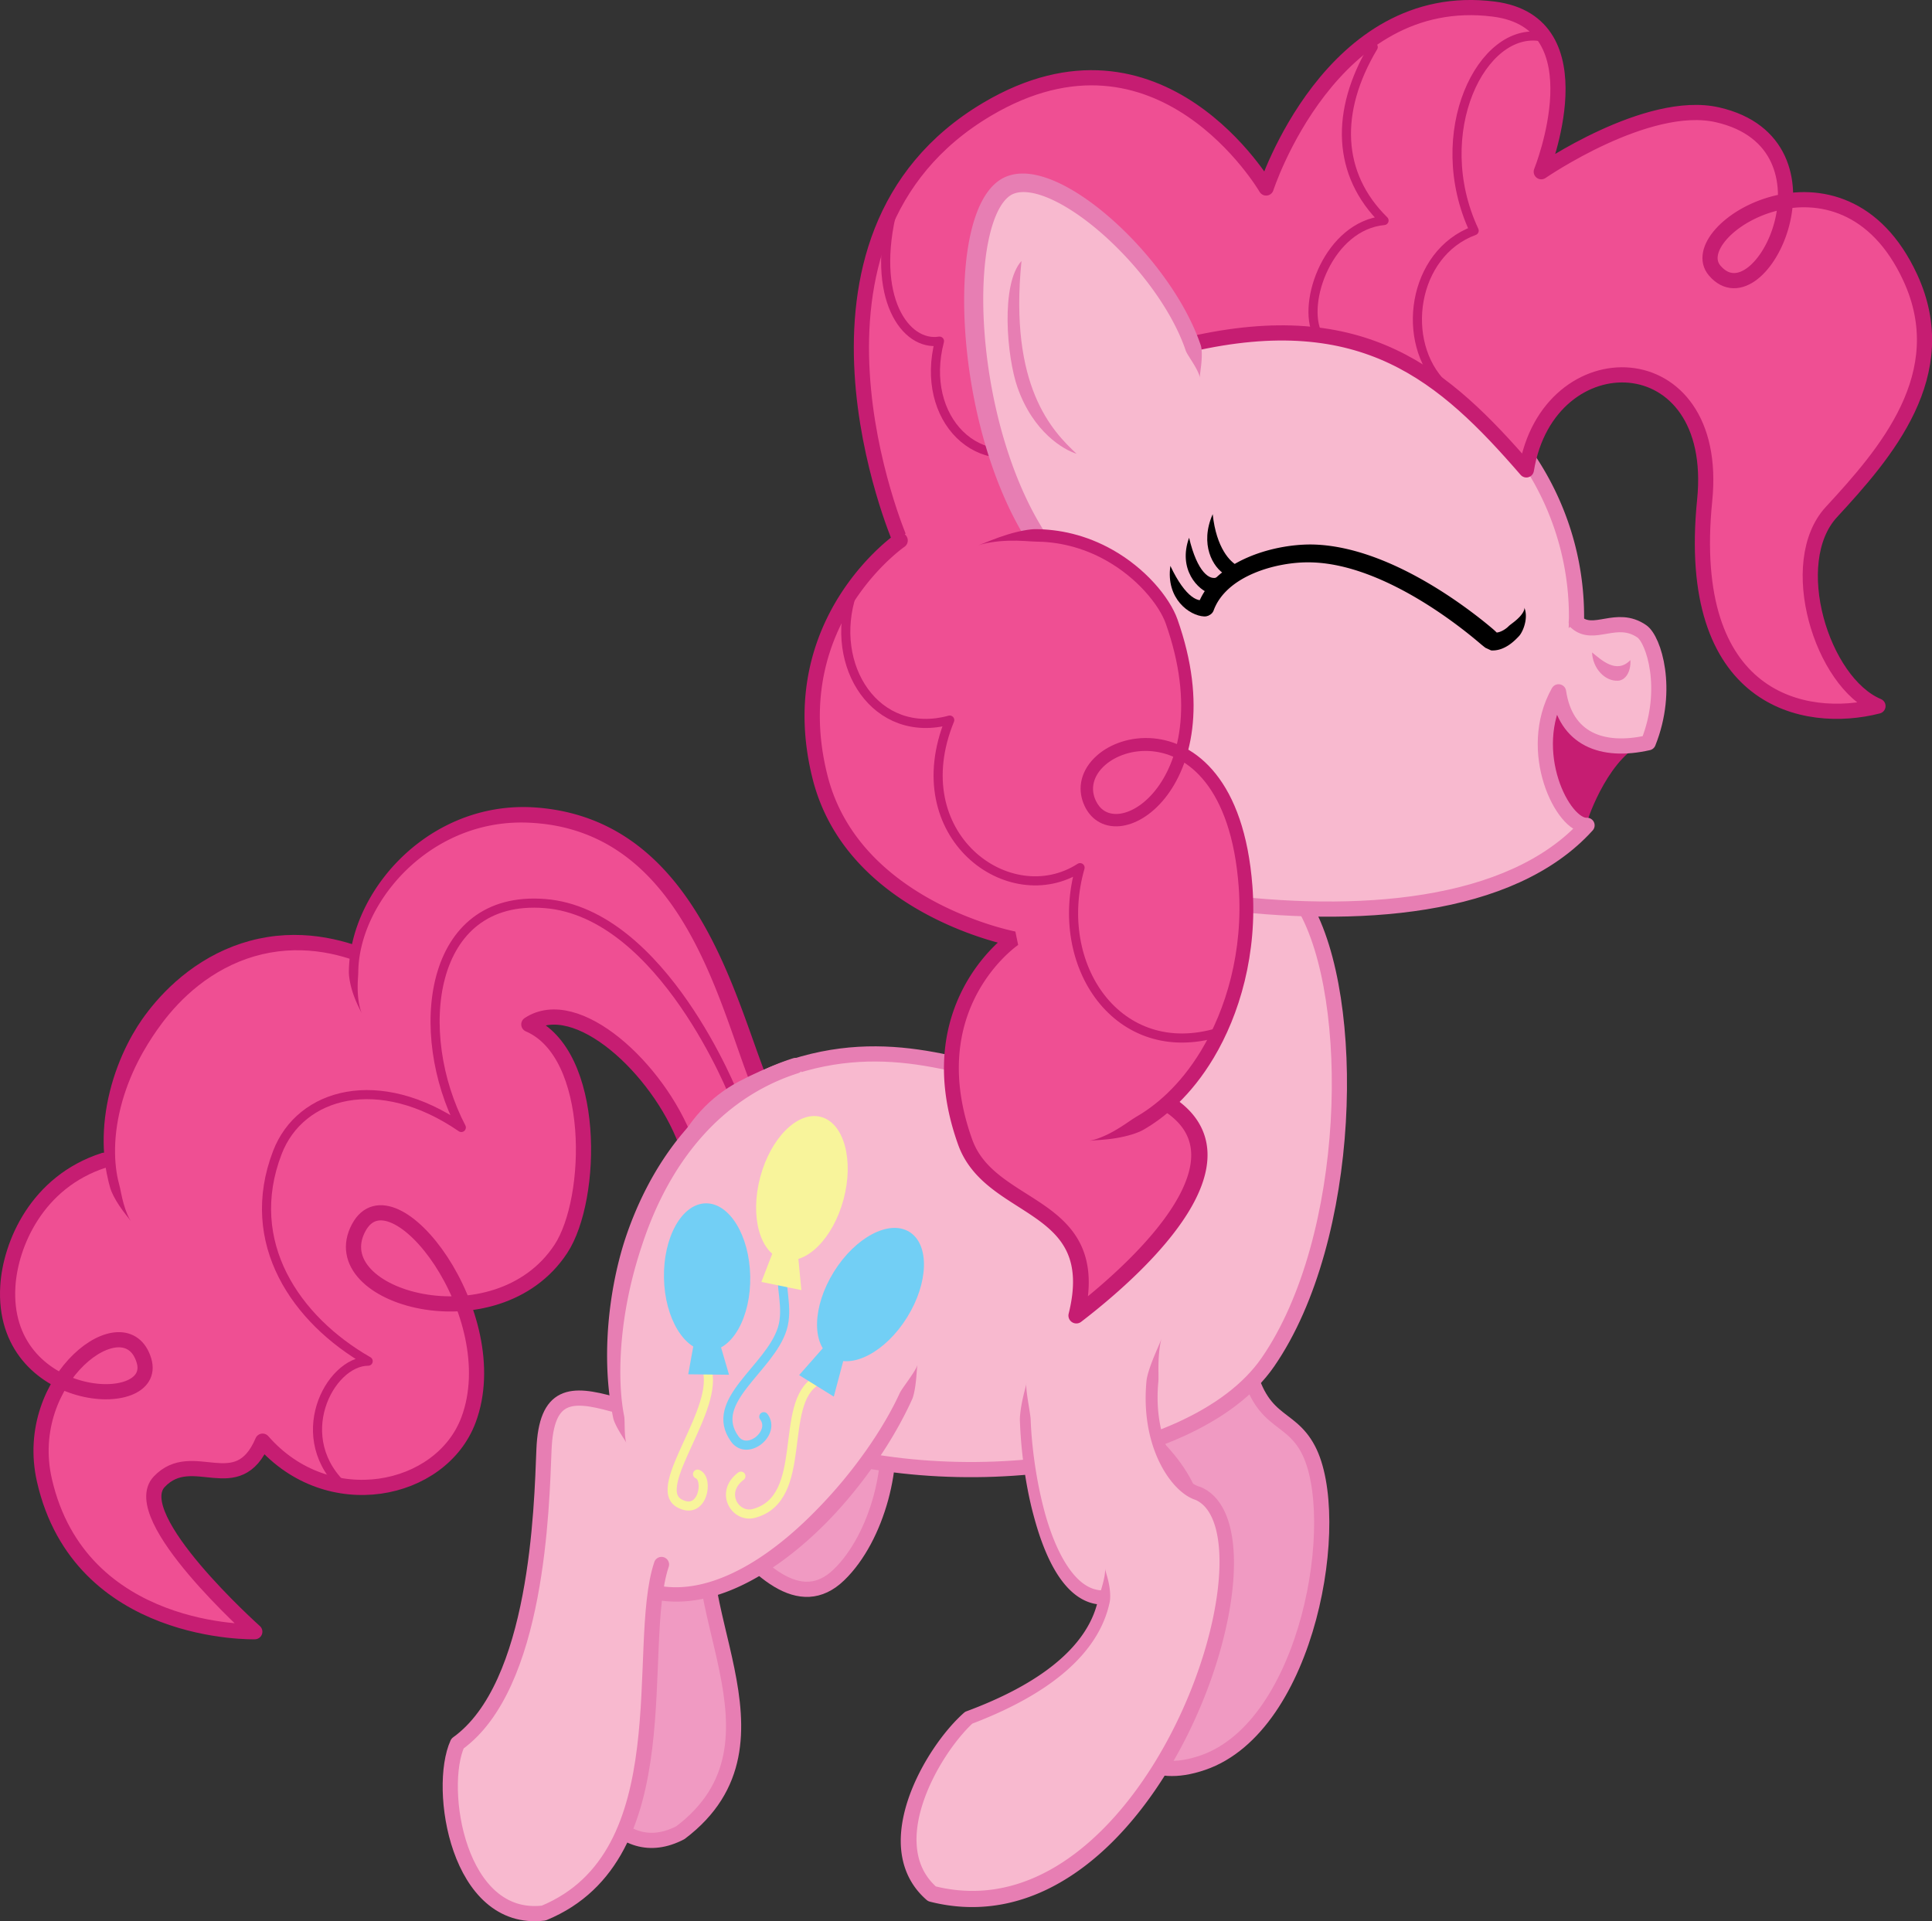 <?xml version="1.0" encoding="UTF-8" standalone="no"?>
<!-- Created with Inkscape (http://www.inkscape.org/) -->

<svg
   xmlns:dc="http://purl.org/dc/elements/1.1/"
   xmlns:cc="http://creativecommons.org/ns#"
   xmlns:rdf="http://www.w3.org/1999/02/22-rdf-syntax-ns#"
   xmlns:svg="http://www.w3.org/2000/svg"
   xmlns="http://www.w3.org/2000/svg"
   xmlns:sodipodi="http://sodipodi.sourceforge.net/DTD/sodipodi-0.dtd"
   xmlns:inkscape="http://www.inkscape.org/namespaces/inkscape"
   width="127.27"
   height="126.572"
   id="svg2"
   version="1.1"
   inkscape:version="0.48+devel r"
   viewBox="0 0 127.27 126.572"
   sodipodi:docname="pinkiejump.svg"
   inkscape:export-filename="pinkiejump.png"
   inkscape:export-xdpi="723.85852"
   inkscape:export-ydpi="723.85852">
  <rect x="0" y="0" width="127.27" height="126.572" fill="#333333" stroke="none"/>
  <defs
     id="defs4">
    <inkscape:path-effect
       effect="powerstroke"
       id="path-effect4309"
       is_visible="true"
       offset_points="0.001,0.484 | 0.502,0.604 | 0.901,0.314"
       sort_points="true"
       interpolator_type="CubicBezierJohan"
       interpolator_beta="0.2"
       start_linecap_type="butt"
       linejoin_type="round"
       miter_limit="4"
       end_linecap_type="zerowidth" />
    <inkscape:path-effect
       effect="powerstroke"
       id="path-effect4307"
       is_visible="true"
       offset_points="0.002,0.572 | 0.98,0.513 | 1.838,0.31"
       sort_points="true"
       interpolator_type="CubicBezierJohan"
       interpolator_beta="0.2"
       start_linecap_type="round"
       linejoin_type="round"
       miter_limit="4"
       end_linecap_type="zerowidth" />
    <inkscape:path-effect
       effect="powerstroke"
       id="path-effect4202"
       is_visible="true"
       offset_points="0.117,0.457 | 0.5,0.527 | 0.995,0.472"
       sort_points="true"
       interpolator_type="CubicBezierJohan"
       interpolator_beta="0.2"
       start_linecap_type="zerowidth"
       linejoin_type="round"
       miter_limit="4"
       end_linecap_type="round" />
    <inkscape:path-effect
       effect="powerstroke"
       id="path-effect4200"
       is_visible="true"
       offset_points="0,0.517 | 0.492,0.59 | 0.909,0.366"
       sort_points="true"
       interpolator_type="CubicBezierJohan"
       interpolator_beta="0.2"
       start_linecap_type="round"
       linejoin_type="round"
       miter_limit="4"
       end_linecap_type="zerowidth" />
    <inkscape:path-effect
       effect="powerstroke"
       id="path-effect4190"
       is_visible="true"
       offset_points="0.175,0.357 | 0.508,0.382 | 1,0.468"
       sort_points="true"
       interpolator_type="CubicBezierJohan"
       interpolator_beta="0.2"
       start_linecap_type="zerowidth"
       linejoin_type="round"
       miter_limit="4"
       end_linecap_type="round" />
    <inkscape:path-effect
       effect="powerstroke"
       id="path-effect4188"
       is_visible="true"
       offset_points="0.262,0.39 | 2.014,0.534 | 3.825,0.392"
       sort_points="true"
       interpolator_type="CubicBezierJohan"
       interpolator_beta="0.2"
       start_linecap_type="zerowidth"
       linejoin_type="round"
       miter_limit="4"
       end_linecap_type="zerowidth" />
    <inkscape:path-effect
       effect="powerstroke"
       id="path-effect4129"
       is_visible="true"
       offset_points="0.538,0.472 | 1.154,0.636 | 2.735,0.551"
       sort_points="true"
       interpolator_type="CubicBezierJohan"
       interpolator_beta="0.2"
       start_linecap_type="zerowidth"
       linejoin_type="round"
       miter_limit="4"
       end_linecap_type="round" />
    <inkscape:path-effect
       effect="powerstroke"
       id="path-effect4127"
       is_visible="true"
       offset_points="0.228,0.596 | 0.5,1 | 0.685,0.723"
       sort_points="true"
       interpolator_type="SpiroInterpolator"
       interpolator_beta="0.2"
       start_linecap_type="zerowidth"
       linejoin_type="round"
       miter_limit="4"
       end_linecap_type="zerowidth" />
    <inkscape:path-effect
       end_linecap_type="zerowidth"
       miter_limit="4"
       linejoin_type="round"
       start_linecap_type="round"
       interpolator_beta="0.2"
       interpolator_type="CubicBezierJohan"
       sort_points="true"
       offset_points="0.006,0.645 | 1,0.615 | 1.896,0.526"
       is_visible="true"
       id="path-effect4125"
       effect="powerstroke" />
    <inkscape:path-effect
       effect="powerstroke"
       id="path-effect4119"
       is_visible="true"
       offset_points="0.006,0.645 | 1,0.615 | 1.896,0.526"
       sort_points="true"
       interpolator_type="CubicBezierJohan"
       interpolator_beta="0.2"
       start_linecap_type="round"
       linejoin_type="round"
       miter_limit="4"
       end_linecap_type="zerowidth" />
    <inkscape:path-effect
       effect="powerstroke"
       id="path-effect4113"
       is_visible="true"
       offset_points="0.015,0.541 | 2.488,0.485 | 5,0.511"
       sort_points="true"
       interpolator_type="CubicBezierJohan"
       interpolator_beta="0.2"
       start_linecap_type="round"
       linejoin_type="round"
       miter_limit="4"
       end_linecap_type="round" />
    <inkscape:path-effect
       effect="powerstroke"
       id="path-effect4111"
       is_visible="true"
       offset_points="0.191,0.411 | 1.984,0.408 | 3.818,0.488"
       sort_points="true"
       interpolator_type="CubicBezierJohan"
       interpolator_beta="0.2"
       start_linecap_type="zerowidth"
       linejoin_type="round"
       miter_limit="4"
       end_linecap_type="zerowidth" />
  </defs>
  <sodipodi:namedview
     id="base"
     pagecolor="#ffffff"
     bordercolor="#666666"
     borderopacity="1.0"
     inkscape:pageopacity="0.0"
     inkscape:pageshadow="2"
     inkscape:zoom="11.2"
     inkscape:cx="113.42152"
     inkscape:cy="65.871962"
     inkscape:document-units="px"
     inkscape:current-layer="layer8"
     showgrid="false"
     inkscape:snap-nodes="false"
     fit-margin-top="0"
     fit-margin-left="0"
     fit-margin-right="0"
     fit-margin-bottom="0" />
  <g
     inkscape:label="Layer 1"
     inkscape:groupmode="layer"
     id="layer1"
     style="display:none"
     transform="translate(-50.701,-441.763)">
    <ellipse
       style="fill:none;stroke:#000000;stroke-width:1;stroke-linecap:round;stroke-linejoin:round;stroke-miterlimit:8.7;stroke-opacity:1;stroke-dasharray:none"
       id="path4062"
       cx="135.108"
       cy="482.384"
       rx="19.445"
       ry="18.94"
       d="m 154.553,482.384 a 19.445,18.94 0 0 1 -19.445,18.94 19.445,18.94 0 0 1 -19.445,-18.94 19.445,18.94 0 0 1 19.445,-18.94 19.445,18.94 0 0 1 19.445,18.94 z" />
    <ellipse
       style="fill:none;stroke:#000000;stroke-width:1;stroke-linecap:round;stroke-linejoin:round;stroke-miterlimit:8.7;stroke-opacity:1;stroke-dasharray:none"
       id="path4064"
       cx="123.996"
       cy="527.083"
       rx="10.354"
       ry="10.607"
       d="m 134.35,527.083 a 10.354,10.607 0 0 1 -10.354,10.607 10.354,10.607 0 0 1 -10.354,-10.607 10.354,10.607 0 0 1 10.354,-10.607 10.354,10.607 0 0 1 10.354,10.607 z" />
    <ellipse
       style="fill:none;stroke:#000000;stroke-width:0.812;stroke-linecap:round;stroke-linejoin:round;stroke-miterlimit:8.7;stroke-opacity:1;stroke-dasharray:none"
       id="path4066"
       cx="108.718"
       cy="524.305"
       rx="14.362"
       ry="13.731"
       d="m 123.08,524.305 a 14.362,13.731 0 0 1 -14.362,13.731 14.362,13.731 0 0 1 -14.362,-13.731 14.362,13.731 0 0 1 14.362,-13.731 14.362,13.731 0 0 1 14.362,13.731 z" />
    <path
       style="fill:none;stroke:#000000;stroke-width:1px;stroke-linecap:butt;stroke-linejoin:miter;stroke-opacity:1"
       d="m 123.744,531.123 c -3.126,12.021 3.614,8.238 4.546,10.102 2.172,4.344 -8.152,14.43 -11.617,16.162"
       id="path4068"
       inkscape:connector-curvature="0" />
    <path
       style="fill:none;stroke:#000000;stroke-width:1px;stroke-linecap:butt;stroke-linejoin:miter;stroke-opacity:1"
       d="m 127.532,531.629 c -2.163,4.272 5.242,6.383 5.303,6.566 2.182,6.546 -3.102,12.732 -5.051,17.93"
       id="path4070"
       inkscape:connector-curvature="0" />
    <path
       style="fill:none;stroke:#000000;stroke-width:1px;stroke-linecap:butt;stroke-linejoin:miter;stroke-opacity:1"
       d="m 99.247,524.305 c 1.898,4.437 -0.55,10.443 -2.525,14.395 -1.077,2.153 -5.808,-6.701 -5.808,-4.293 0,7.325 0.164,16.622 -5.556,20.708"
       id="path4078"
       inkscape:connector-curvature="0" />
    <path
       style="fill:none;stroke:#000000;stroke-width:1px;stroke-linecap:butt;stroke-linejoin:miter;stroke-opacity:1"
       d="m 102.278,524.81 c -1.016,0.442 0.779,15.152 0,15.152 -0.103,0 -4.895,-6.119 -5.303,-5.303 -2.027,4.055 0.734,12.009 -1.263,16.668"
       id="path4080"
       inkscape:connector-curvature="0" />
  </g>
  <g
     inkscape:groupmode="layer"
     id="layer2"
     inkscape:label="Layer 2"
     style="display:none"
     transform="translate(-50.701,-441.763)">
    <path
       style="fill:none;stroke:#000000;stroke-width:1;stroke-linecap:round;stroke-linejoin:round;stroke-miterlimit:8.7;stroke-opacity:1;stroke-dasharray:none"
       d="m 111.146,531.662 c -1.459,5.479 -9.651,15.932 -16.713,15.097"
       id="path4085"
       inkscape:connector-curvature="0"
       sodipodi:nodetypes="cc" />
    <path
       style="fill:none;stroke:#000000;stroke-width:1;stroke-linecap:round;stroke-linejoin:round;stroke-miterlimit:8.7;stroke-opacity:1;stroke-dasharray:none"
       d="M 103.268,511.804 C 91.962,516.176 89.701,531.401 91.962,536.828"
       id="path4087"
       inkscape:connector-curvature="0"
       sodipodi:nodetypes="cc" />
    <path
       style="fill:none;stroke:#000000;stroke-width:1;stroke-linecap:round;stroke-linejoin:round;stroke-miterlimit:8.7;stroke-opacity:1;stroke-dasharray:none"
       d="m 91.057,534.265 c -2.713,-0.754 -4.372,-0.754 -4.522,3.015 -0.151,3.769 -0.405,15.554 -5.695,19.347 -1.346,2.94 0.025,11.85 5.677,11.171 9.193,-3.79 5.954,-17.572 7.76,-22.966"
       id="path4089"
       inkscape:connector-curvature="0"
       sodipodi:nodetypes="csccc" />
    <path
       style="fill:none;stroke:#000000;stroke-width:1;stroke-linecap:round;stroke-linejoin:round;stroke-miterlimit:8.7;stroke-opacity:1;stroke-dasharray:none"
       d="m 97.735,541.093 c -2.742,5.927 5.75,15.393 -2.212,21.408 -4.069,2.123 -6.9,-2.742 -7.608,-8.404 1.681,-4.512 1.592,-12.562 1.238,-16.012 -0.354,-3.45 5.396,-6.635 7.785,-5.573"
       id="path4110"
       inkscape:connector-curvature="0"
       sodipodi:nodetypes="cccsc" />
    <path
       style="fill:none;stroke:#000000;stroke-width:1;stroke-linecap:round;stroke-linejoin:round;stroke-miterlimit:8.7;stroke-opacity:1;stroke-dasharray:none"
       d="m 97.824,541.713 c 2.742,3.539 5.573,6.281 8.139,3.804 2.565,-2.477 3.804,-7.519 3.008,-10.527"
       id="path4114"
       inkscape:connector-curvature="0"
       sodipodi:nodetypes="csc" />
    <path
       style="fill:none;stroke:#000000;stroke-width:1;stroke-linecap:round;stroke-linejoin:round;stroke-miterlimit:8.7;stroke-opacity:1;stroke-dasharray:none"
       d="m 123.497,545.118 c 0.276,2.194 -0.23,6.53 -8.987,9.812 -2.393,2.146 -6.056,8.438 -2.419,11.6 14.49,3.695 23.564,-23.819 17.524,-26.378 -1.719,-0.493 -4.271,-4.509 -2.39,-10.227"
       id="path4118"
       inkscape:connector-curvature="0"
       sodipodi:nodetypes="ccccc" />
    <path
       style="fill:none;stroke:#000000;stroke-width:1;stroke-linecap:round;stroke-linejoin:round;stroke-miterlimit:8.7;stroke-opacity:1;stroke-dasharray:none"
       d="m 132.709,530.934 c 0.884,4.798 2.87,3.856 4.167,6.313 2.354,4.46 0.063,18.246 -6.945,20.645 -7.008,2.399 -6.313,-7.324 -5.177,-8.965 1.136,-1.641 8.46,-5.43 2.083,-11.932"
       id="path4120"
       inkscape:connector-curvature="0"
       sodipodi:nodetypes="csssc" />
    <path
       style="fill:none;stroke:#000000;stroke-width:1;stroke-linecap:round;stroke-linejoin:round;stroke-miterlimit:8.7;stroke-opacity:1;stroke-dasharray:none"
       d="m 136.623,501.45 c 3.536,6.061 3.224,21.9 -2.399,30.052 -5.016,7.271 -22.35,9.218 -33.083,4.546 -8.207,-5.682 -8.965,-18.688 -1.515,-22.602 7.45,-3.914 13.006,-1.768 17.804,-0.631 7.829,-11.617 -2.652,-22.223 -1.515,-30.557"
       id="path4122"
       inkscape:connector-curvature="0"
       sodipodi:nodetypes="cscscc" />
    <path
       style="fill:none;stroke:#000000;stroke-width:1;stroke-linecap:round;stroke-linejoin:round;stroke-miterlimit:8.7;stroke-opacity:1;stroke-dasharray:none"
       d="m 118.886,477.017 c -4.735,-7.576 -5.177,-20.645 -2.02,-22.855 3.157,-2.21 12.185,5.303 12.753,11.427"
       id="path4124"
       inkscape:connector-curvature="0" />
    <path
       style="fill:none;stroke:#000000;stroke-width:1;stroke-linecap:round;stroke-linejoin:round;stroke-miterlimit:8.7;stroke-opacity:1;stroke-dasharray:none"
       d="m 117.813,459.403 c -1.452,2.589 1.263,11.427 3.094,12.122"
       id="path4126"
       inkscape:connector-curvature="0" />
    <path
       style="fill:none;stroke:#000000;stroke-width:1;stroke-linecap:round;stroke-linejoin:round;stroke-miterlimit:8.7;stroke-opacity:1;stroke-dasharray:none"
       d="m 154.534,482.757 c 1.168,1.042 2.936,-0.41 4.325,0.6 1.389,1.01 3.498,10.876 -9.975,16.478 -6.031,2.507 -14.773,1.957 -18.372,0.884"
       id="path4128"
       inkscape:connector-curvature="0"
       sodipodi:nodetypes="cssc" />
    <path
       style="fill:#000000;stroke:none"
       d="m 158.102,485.251 c -0.917,0.947 -1.912,-0.016 -2.525,-0.505 0.041,1.032 0.832,1.917 1.72,1.862 0.469,-0.029 0.851,-0.567 0.805,-1.357 z"
       id="path4130"
       inkscape:connector-curvature="0"
       sodipodi:nodetypes="ccsc" />
    <path
       style="fill:none;stroke:#000000;stroke-linecap:round;stroke-linejoin:round"
       d="m 157.596,493.648 c -2.778,0.631 -7.387,0.505 -9.723,-3.725 -0.316,5.493 2.904,8.334 4.483,8.207"
       id="path4132"
       inkscape:connector-curvature="0"
       sodipodi:nodetypes="ccc" />
    <path
       style="fill:none;stroke:#000000;stroke-width:1;stroke-linecap:round;stroke-linejoin:round;stroke-miterlimit:8.7;stroke-opacity:1;stroke-dasharray:none"
       d="m 151.12,481.771 c 0.172,0.806 -1.075,2.372 -2.115,2.241 0,0 -6.153,-5.659 -11.874,-5.79 -2.388,-0.055 -6.056,0.958 -7.003,3.58"
       id="path4134"
       inkscape:connector-curvature="0"
       sodipodi:nodetypes="ccsc" />
    <path
       style="fill:none;stroke:#000000;stroke-width:1;stroke-linecap:round;stroke-linejoin:round;stroke-miterlimit:8.7;stroke-opacity:1;stroke-dasharray:none"
       d="m 118.697,477.207 c 3.272,-1.532 8.315,3.044 9.181,5.493 3.811,10.782 -3.973,15.603 -5.434,11.817 -1.552,-4.024 9.306,-7.686 10.305,5.651 0.601,8.023 -3.885,15.874 -10.293,16.754"
       id="path4136"
       inkscape:connector-curvature="0"
       sodipodi:nodetypes="csssc" />
    <path
       style="fill:none;stroke:#000000;stroke-width:1;stroke-linecap:round;stroke-linejoin:round;stroke-miterlimit:8.7;stroke-opacity:1;stroke-dasharray:none"
       d="m 151.25,472.719 c 1.429,-8.75 12.814,-8.553 11.747,2.005 -1.336,13.224 6.608,14.792 11.416,13.553 -3.713,-1.555 -6.128,-9.464 -3.067,-12.782 3.538,-3.835 8.14,-9.08 5.19,-15.455 -4.505,-9.734 -15.136,-3.082 -12.875,-0.448 3.048,3.552 8.67,-8.332 0.179,-10.268 -4.634,-1.056 -11.607,3.75 -11.607,3.75 0,0 3.953,-9.81 -3.125,-10.714 -10.738,-1.372 -15,11.786 -15,11.786 0,0 -6.964,-11.964 -18.393,-5.179 -14.296,8.488 -5.714,28.393 -5.714,28.393 0,0 -7.863,5.406 -5.268,15.625 2.194,8.639 12.768,10.625 12.768,10.625 0,0 -6.451,4.364 -3.214,13.393 1.696,4.732 9.196,3.839 7.321,11.429 4.643,-3.571 11.786,-10.357 5.804,-14.196"
       id="path4138"
       inkscape:connector-curvature="0"
       sodipodi:nodetypes="cscsssscscscscscc" />
    <path
       style="fill:none;stroke:#000000;stroke-width:1;stroke-linecap:round;stroke-linejoin:round;stroke-miterlimit:8.7;stroke-opacity:1;stroke-dasharray:none"
       d="m 100.591,512.728 c -2.14,-5.517 -4.7,-16.68 -14.835,-17.267 -8.015,-0.464 -13.582,7.787 -11.214,13.085"
       id="path4140"
       inkscape:connector-curvature="0"
       sodipodi:nodetypes="csc" />
    <path
       style="fill:none;stroke:#000000;stroke-width:1;stroke-linecap:round;stroke-linejoin:round;stroke-miterlimit:8.7;stroke-opacity:1;stroke-dasharray:none"
       d="M 74.213,504.579 C 62.43,500.432 54.558,515.334 59.319,522.211"
       id="path4142"
       inkscape:connector-curvature="0"
       sodipodi:nodetypes="cc" />
    <path
       style="fill:none;stroke:#000000;stroke-width:1;stroke-linecap:round;stroke-linejoin:round;stroke-miterlimit:8.7;stroke-opacity:1;stroke-dasharray:none"
       d="m 57.551,518.203 c -4.436,1.426 -6.162,5.553 -6.333,8.279 -0.493,7.855 10.015,8.413 8.967,4.919 -1.181,-3.938 -8.089,1.172 -6.559,7.881 2.352,10.311 13.86,9.979 13.86,9.979 0,0 -8.486,-7.577 -6.29,-9.885 2.197,-2.309 5.155,1.21 6.803,-2.668 4.326,4.961 11.763,3.412 13.564,-1.399 2.587,-6.908 -5.012,-16.805 -7.232,-12.667 -2.474,4.611 9.078,7.857 13.318,1.398 2.168,-3.303 2.368,-12.862 -2.112,-14.789 3.143,-2.079 8.524,2.913 10.339,7.723"
       id="path4144"
       inkscape:connector-curvature="0"
       sodipodi:nodetypes="cssscscssscc" />
    <path
       style="fill:none;stroke:#000000;stroke-width:1;stroke-linecap:round;stroke-linejoin:round;stroke-miterlimit:8.7;stroke-opacity:1;stroke-dasharray:none"
       d="m 73.482,539.862 c -3.764,-3.304 -1.079,-8.423 1.472,-8.423 -4.746,-2.717 -8.269,-7.799 -5.98,-13.75 1.517,-3.944 6.699,-5.37 12.116,-1.647 -3.214,-6.161 -2.251,-15.376 5.517,-14.751 7.768,0.625 12.5,12.768 12.5,12.768"
       id="path4146"
       inkscape:connector-curvature="0"
       sodipodi:nodetypes="ccscsc" />
    <path
       style="fill:none;stroke:#000000;stroke-width:1;stroke-linecap:round;stroke-linejoin:round;stroke-miterlimit:8.7;stroke-opacity:1;stroke-dasharray:none"
       d="m 118.314,532.891 c -0.459,3.672 0.887,13.843 4.886,14.111"
       id="path4150"
       inkscape:connector-curvature="0"
       sodipodi:nodetypes="cc" />
    <ellipse
       transform="translate(7.3563763e-6,0)"
       ry="18.94"
       rx="19.445"
       cy="482.384"
       cx="135.108"
       id="ellipse4152"
       style="fill:none;stroke:#000000;stroke-width:1;stroke-linecap:round;stroke-linejoin:round;stroke-miterlimit:8.7;stroke-opacity:1;stroke-dasharray:none;display:inline"
       d="m 154.553,482.384 a 19.445,18.94 0 0 1 -19.445,18.94 19.445,18.94 0 0 1 -19.445,-18.94 19.445,18.94 0 0 1 19.445,-18.94 19.445,18.94 0 0 1 19.445,18.94 z" />
  </g>
  <g
     inkscape:groupmode="layer"
     id="layer15"
     inkscape:label="pinkie"
     style="display:inline"
     transform="translate(-50.701,-441.763)">
    <g
       inkscape:groupmode="layer"
       id="layer14"
       inkscape:label="tail">
      <path
         style="fill:#ef4f93;fill-opacity:1;stroke:#000000;stroke-width:1;stroke-linecap:round;stroke-linejoin:round;stroke-miterlimit:8.7;stroke-opacity:0;stroke-dasharray:none;display:inline"
         d="m 85.756,495.461 c -6.166,-0.357 -10.866,4.443 -11.637,9.09 -9.662,-3.323 -16.663,6.152 -16.18,13.432 l -0.389,0.221 c -4.436,1.426 -6.161,5.554 -6.332,8.279 -0.207,3.303 1.533,5.302 3.539,6.266 -1.074,1.678 -1.711,3.989 -1.131,6.533 2.352,10.311 13.859,9.979 13.859,9.979 0,0 -8.486,-7.576 -6.289,-9.885 2.197,-2.309 5.153,1.21 6.801,-2.668 4.326,4.961 11.763,3.412 13.564,-1.398 0.915,-2.442 0.545,-5.249 -0.398,-7.686 2.445,-0.186 4.946,-1.24 6.484,-3.584 2.168,-3.303 2.368,-12.862 -2.111,-14.789 3.143,-2.079 8.524,2.913 10.338,7.723 6.655,4.933 4.717,-4.244 4.717,-4.244 -2.14,-5.517 -4.701,-16.681 -14.836,-17.268 z"
         transform="translate(-7.3563764e-6,0)"
         id="path4289"
         inkscape:connector-curvature="0" />
      <path
         style="fill:#c61d72;fill-opacity:1;stroke:#000000;stroke-width:1;stroke-linecap:round;stroke-linejoin:round;stroke-miterlimit:8.7;stroke-opacity:0;stroke-dasharray:none;display:inline"
         d="m 101.124,512.521 c -1e-5,-3e-5 -0.011,-0.029 -0.011,-0.029 -0.169,-0.436 -0.346,-0.918 -0.603,-1.639 -0.218,-0.611 -0.567,-1.601 -0.89,-2.471 -0.349,-0.939 -0.766,-2.012 -1.255,-3.104 -0.493,-1.101 -1.062,-2.23 -1.731,-3.316 -0.65,-1.056 -1.377,-2.042 -2.199,-2.923 -0.824,-0.883 -1.705,-1.62 -2.648,-2.216 -0.943,-0.596 -1.895,-1.017 -2.83,-1.309 -0.931,-0.291 -1.8,-0.439 -2.543,-0.516 -0.192,-0.02 -0.402,-0.037 -0.628,-0.049 -0.686,-0.038 -1.49,-0.019 -2.373,0.122 -0.885,0.141 -1.803,0.397 -2.725,0.8 -0.921,0.402 -1.8,0.929 -2.613,1.574 -0.811,0.643 -1.522,1.376 -2.121,2.16 -0.445,0.582 -0.818,1.178 -1.123,1.771 -0.305,0.593 -0.538,1.171 -0.71,1.719 -0.172,0.548 -0.281,1.055 -0.347,1.51 -0.066,0.455 -0.088,0.851 -0.092,1.18 -0.002,0.152 0.02,0.375 0.068,0.633 0.049,0.262 0.121,0.538 0.217,0.819 0.096,0.283 0.203,0.536 0.312,0.768 0.1,0.214 0.21,0.425 0.263,0.542 -0.058,-0.13 -0.121,-0.33 -0.171,-0.573 -0.051,-0.246 -0.084,-0.514 -0.099,-0.797 -0.015,-0.284 -0.011,-0.55 7.57e-4,-0.798 0.011,-0.239 0.029,-0.453 0.03,-0.588 0.003,-0.302 0.028,-0.669 0.096,-1.09 0.069,-0.422 0.18,-0.892 0.353,-1.399 0.173,-0.508 0.405,-1.043 0.707,-1.591 0.302,-0.548 0.667,-1.097 1.099,-1.63 0.582,-0.718 1.266,-1.383 2.037,-1.96 0.772,-0.578 1.598,-1.043 2.454,-1.391 0.857,-0.348 1.701,-0.563 2.511,-0.676 0.808,-0.113 1.54,-0.12 2.167,-0.082 0.21,0.013 0.404,0.029 0.583,0.047 0.688,0.07 1.487,0.209 2.339,0.479 0.854,0.27 1.722,0.659 2.58,1.208 0.859,0.549 1.668,1.232 2.429,2.057 0.76,0.825 1.439,1.755 2.053,2.765 0.631,1.039 1.172,2.127 1.645,3.2 0.468,1.063 0.871,2.114 1.21,3.043 0.313,0.857 0.657,1.85 0.873,2.463 0.254,0.722 0.437,1.225 0.61,1.671 -10e-6,-3e-5 0.011,0.03 0.011,0.03 a 0.572,0.572 90 0 0 1.066,-0.414 z"
         id="path4299"
         inkscape:connector-curvature="0"
         sodipodi:nodetypes="csc"
         transform="translate(7.3563763e-6,0)"
         inkscape:path-effect="#path-effect4307"
         inkscape:original-d="m 100.59096,512.72769 c -2.140223,-5.5174 -4.700005,-16.68007 -14.834717,-17.26659 -8.01451,-0.46382 -13.582052,7.78748 -11.21447,13.08532" />
      <path
         style="fill:#c61d72;fill-opacity:1;stroke:#000000;stroke-width:1;stroke-linecap:round;stroke-linejoin:round;stroke-miterlimit:8.7;stroke-opacity:0;stroke-dasharray:none;display:inline"
         d="m 74.373,504.123 c -9e-6,0 -0.052,-0.018 -0.052,-0.018 -0.456,-0.159 -1.014,-0.329 -1.649,-0.467 -0.637,-0.138 -1.333,-0.239 -2.075,-0.271 -0.743,-0.032 -1.505,0.006 -2.278,0.13 -0.773,0.124 -1.529,0.328 -2.263,0.61 -0.733,0.282 -1.421,0.633 -2.06,1.034 -0.639,0.401 -1.213,0.842 -1.724,1.295 -0.51,0.452 -0.947,0.908 -1.315,1.335 -0.367,0.425 -0.664,0.819 -0.891,1.143 -0.014,0.019 -0.027,0.038 -0.04,0.057 -0.176,0.254 -0.384,0.578 -0.602,0.963 -0.219,0.386 -0.444,0.826 -0.659,1.316 -0.216,0.49 -0.416,1.016 -0.59,1.572 -0.174,0.557 -0.317,1.127 -0.423,1.706 -0.107,0.578 -0.174,1.147 -0.204,1.699 -0.03,0.553 -0.023,1.072 0.013,1.556 0.036,0.484 0.099,0.916 0.173,1.298 0.074,0.38 0.157,0.7 0.23,0.955 0.036,0.127 0.112,0.31 0.216,0.515 0.106,0.209 0.235,0.426 0.38,0.644 0.147,0.22 0.292,0.414 0.432,0.593 0.135,0.172 0.258,0.321 0.327,0.421 -0.072,-0.103 -0.158,-0.268 -0.242,-0.471 -0.086,-0.206 -0.164,-0.433 -0.232,-0.676 -0.069,-0.244 -0.12,-0.473 -0.165,-0.69 -0.044,-0.21 -0.078,-0.393 -0.111,-0.509 -0.067,-0.237 -0.137,-0.537 -0.191,-0.894 -0.054,-0.358 -0.091,-0.765 -0.098,-1.218 -0.007,-0.453 0.016,-0.939 0.077,-1.454 0.061,-0.514 0.159,-1.041 0.293,-1.575 0.134,-0.534 0.301,-1.057 0.495,-1.566 0.194,-0.509 0.408,-0.987 0.633,-1.431 0.224,-0.444 0.452,-0.841 0.667,-1.191 0.215,-0.348 0.414,-0.642 0.576,-0.876 0.012,-0.017 0.024,-0.035 0.037,-0.053 0.209,-0.299 0.479,-0.664 0.812,-1.059 0.334,-0.397 0.728,-0.821 1.187,-1.243 0.46,-0.423 0.976,-0.834 1.549,-1.21 0.574,-0.376 1.191,-0.707 1.849,-0.976 0.659,-0.269 1.339,-0.468 2.037,-0.593 0.698,-0.125 1.39,-0.173 2.069,-0.155 0.679,0.018 1.319,0.102 1.909,0.223 0.588,0.121 1.107,0.276 1.533,0.424 -1.1e-5,-1e-5 0.048,0.017 0.048,0.017 l 0.321,-0.913 z"
         id="path4301"
         inkscape:connector-curvature="0"
         sodipodi:nodetypes="cc"
         transform="translate(7.3563763e-6,0)"
         inkscape:path-effect="#path-effect4309"
         inkscape:original-d="M 74.212596,504.5791 C 62.429613,500.43222 54.558171,515.3337 59.319402,522.21051" />
      <path
         style="fill:#000000;fill-opacity:0;stroke:#c61d72;stroke-width:1;stroke-linecap:round;stroke-linejoin:round;stroke-miterlimit:8.7;stroke-opacity:1;stroke-dasharray:none;display:inline"
         d="m 57.551,518.203 c -4.436,1.426 -6.162,5.553 -6.333,8.279 -0.493,7.855 10.015,8.413 8.967,4.919 -1.181,-3.938 -8.089,1.172 -6.559,7.881 2.352,10.311 13.86,9.979 13.86,9.979 0,0 -8.486,-7.577 -6.29,-9.885 2.197,-2.309 5.155,1.21 6.803,-2.668 4.326,4.961 11.763,3.412 13.564,-1.399 2.587,-6.908 -5.012,-16.805 -7.232,-12.667 -2.474,4.611 9.078,7.857 13.318,1.398 2.168,-3.303 2.368,-12.862 -2.112,-14.789 3.143,-2.079 8.524,2.913 10.339,7.723"
         id="path4303"
         inkscape:connector-curvature="0"
         sodipodi:nodetypes="cssscscssscc"
         transform="translate(7.3563763e-6,0)" />
      <path
         transform="translate(7.3563763e-6,0)"
         sodipodi:nodetypes="ccscsc"
         inkscape:connector-curvature="0"
         id="path4293"
         d="m 73.482,539.862 c -3.764,-3.304 -1.079,-8.423 1.472,-8.423 -4.746,-2.717 -8.269,-7.799 -5.98,-13.75 1.517,-3.944 6.699,-5.37 12.116,-1.647 -3.214,-6.161 -2.251,-15.376 5.517,-14.751 7.768,0.625 12.5,12.768 12.5,12.768"
         style="fill:none;stroke:#c61d72;stroke-width:0.6;stroke-linecap:round;stroke-linejoin:round;stroke-miterlimit:8.7;stroke-opacity:1;stroke-dasharray:none;display:inline" />
    </g>
    <g
       inkscape:groupmode="layer"
       id="layer13"
       inkscape:label="legs bg">
      <path
         transform="translate(7.3563763e-6,0)"
         sodipodi:nodetypes="cccsc"
         inkscape:connector-curvature="0"
         id="path4277"
         d="m 97.735,541.093 c -2.742,5.927 5.75,15.393 -2.212,21.408 -4.069,2.123 -6.9,-2.742 -7.608,-8.404 1.681,-4.512 1.592,-12.562 1.238,-16.012 -0.354,-3.45 5.396,-6.635 7.785,-5.573"
         style="fill:#f09ac2;fill-opacity:1;stroke:#e77eb3;stroke-width:1;stroke-linecap:round;stroke-linejoin:round;stroke-miterlimit:8.7;stroke-opacity:1;stroke-dasharray:none;display:inline" />
      <path
         transform="translate(7.3563763e-6,0)"
         sodipodi:nodetypes="csc"
         inkscape:connector-curvature="0"
         id="path4279"
         d="m 97.824,541.713 c 2.742,3.539 5.573,6.281 8.139,3.804 2.565,-2.477 3.804,-7.519 3.008,-10.527"
         style="fill:#f09ac2;fill-opacity:1;stroke:#e77eb3;stroke-width:1;stroke-linecap:round;stroke-linejoin:round;stroke-miterlimit:8.7;stroke-opacity:1;stroke-dasharray:none;display:inline" />
      <path
         transform="translate(7.3563763e-6,0)"
         sodipodi:nodetypes="csssc"
         inkscape:connector-curvature="0"
         id="path4281"
         d="m 132.709,530.934 c 0.884,4.798 2.87,3.856 4.167,6.313 2.354,4.46 0.063,18.246 -6.945,20.645 -7.008,2.399 -6.313,-7.324 -5.177,-8.965 1.136,-1.641 8.46,-5.43 2.083,-11.932"
         style="fill:#f09ac2;fill-opacity:1;stroke:#e77eb3;stroke-width:1;stroke-linecap:round;stroke-linejoin:round;stroke-miterlimit:8.7;stroke-opacity:1;stroke-dasharray:none;display:inline" />
    </g>
    <g
       inkscape:groupmode="layer"
       id="layer10"
       inkscape:label="body">
      <path
         transform="translate(7.3563763e-6,0)"
         sodipodi:nodetypes="cscscc"
         inkscape:connector-curvature="0"
         id="path4164"
         d="m 136.623,501.45 c 3.536,6.061 3.224,21.9 -2.399,30.052 -5.016,7.271 -22.35,9.218 -33.083,4.546 -8.207,-5.682 -8.965,-18.688 -1.515,-22.602 7.45,-3.914 13.006,-1.768 17.804,-0.631 7.829,-11.617 -2.652,-22.223 -1.515,-30.557"
         style="fill:#f8b9cf;fill-opacity:1;stroke:#e77eb3;stroke-width:1;stroke-linecap:round;stroke-linejoin:round;stroke-miterlimit:8.7;stroke-opacity:1;stroke-dasharray:none;display:inline" />
    </g>
    <g
       inkscape:groupmode="layer"
       id="layer11"
       inkscape:label="legs fg">
      <path
         style="fill:#f8b9cf;fill-opacity:1;stroke:#000000;stroke-width:1;stroke-linecap:round;stroke-linejoin:round;stroke-miterlimit:8.7;stroke-opacity:0;stroke-dasharray:none;display:inline"
         d="m 91.057,534.266 c -2.713,-0.754 -4.371,-0.755 -4.521,3.014 -0.151,3.769 -0.405,15.554 -5.695,19.348 -1.346,2.94 0.025,11.85 5.678,11.172 8.295,-3.42 6.479,-14.955 7.369,-21.143 0.181,0.035 0.35,0.078 0.547,0.102 7.062,0.834 15.254,-9.617 16.713,-15.096 l -7.879,-19.857 c -9.867,3.815 -12.845,15.896 -11.941,22.517 -0.091,0.251 -0.27,-0.057 -0.27,-0.057 z"
         transform="translate(-7.3563764e-6,0)"
         id="path4194"
         inkscape:connector-curvature="0"
         sodipodi:nodetypes="cscccccccc" />
      <path
         style="fill:#f8b9cf;fill-opacity:1;stroke:#000000;stroke-width:1;stroke-linecap:round;stroke-linejoin:round;stroke-miterlimit:8.7;stroke-opacity:0;stroke-dasharray:none;display:inline"
         d="m 118.314,532.891 c -0.459,3.672 0.886,13.843 4.885,14.111 l 0.266,-0.055 c -0.373,2.317 -2.223,5.459 -8.955,7.982 -2.393,2.146 -6.055,8.438 -2.418,11.6 14.49,3.695 23.564,-23.817 17.523,-26.377 -1.719,-0.493 -4.272,-4.509 -2.391,-10.227"
         transform="translate(-7.3563764e-6,0)"
         id="path4174"
         inkscape:connector-curvature="0"
         sodipodi:nodetypes="ccccccc" />
      <path
         transform="translate(7.3563763e-6,0)"
         style="fill:#e77eb3;fill-opacity:1;stroke:#000000;stroke-width:1;stroke-linecap:round;stroke-linejoin:round;stroke-miterlimit:8.7;stroke-opacity:0;stroke-dasharray:none;display:inline"
         d="m 123.497,545.118 c 0.011,0.086 0.002,0.223 -0.023,0.391 -0.025,0.17 -0.067,0.365 -0.12,0.572 -0.055,0.213 -0.115,0.407 -0.178,0.603 -0.059,0.185 -0.116,0.354 -0.139,0.466 -0.054,0.26 -0.143,0.588 -0.291,0.959 -0.148,0.372 -0.365,0.808 -0.688,1.283 -0.486,0.715 -1.24,1.558 -2.449,2.436 -1.215,0.883 -2.898,1.808 -5.256,2.682 a 0.399,0.49 19.603 0 0 -0.142,0.086 c -0.323,0.284 -0.665,0.635 -1.007,1.037 -0.343,0.403 -0.687,0.857 -1.014,1.347 -0.328,0.49 -0.637,1.013 -0.913,1.555 -0.276,0.541 -0.516,1.096 -0.71,1.653 -0.124,0.358 -0.229,0.715 -0.311,1.069 -0.082,0.353 -0.142,0.702 -0.178,1.043 -0.072,0.686 -0.046,1.328 0.077,1.923 0.123,0.595 0.338,1.12 0.619,1.577 0.281,0.457 0.618,0.829 0.966,1.132 a 0.532,0.536 72.874 0 0 0.218,0.114 c 0.21,0.054 0.414,0.1 0.613,0.139 0.686,0.137 1.415,0.218 2.183,0.217 0.768,-6.3e-4 1.563,-0.083 2.382,-0.268 0.818,-0.185 1.648,-0.47 2.484,-0.868 0.835,-0.398 1.666,-0.904 2.486,-1.522 1.316,-0.992 2.578,-2.255 3.753,-3.763 1.173,-1.505 2.236,-3.225 3.144,-5.074 0.809,-1.647 1.484,-3.375 1.988,-5.085 0.503,-1.708 0.833,-3.388 0.95,-4.913 0.056,-0.735 0.063,-1.436 0.014,-2.086 -0.048,-0.649 -0.152,-1.252 -0.318,-1.79 -0.083,-0.268 -0.181,-0.521 -0.297,-0.756 -0.116,-0.235 -0.249,-0.453 -0.402,-0.651 -0.153,-0.197 -0.325,-0.374 -0.516,-0.525 -0.192,-0.151 -0.402,-0.276 -0.63,-0.371 a 0.178,0.028 28.465 0 0 -0.052,-0.018 c -0.164,-0.042 -0.358,-0.136 -0.571,-0.29 -0.212,-0.154 -0.429,-0.36 -0.641,-0.614 -0.212,-0.254 -0.412,-0.549 -0.594,-0.879 -0.182,-0.33 -0.342,-0.688 -0.477,-1.067 -0.242,-0.681 -0.389,-1.394 -0.457,-2.105 -0.067,-0.711 -0.05,-1.377 0.007,-1.963 0.012,-0.128 0.009,-0.325 0.007,-0.563 -0.002,-0.246 -0.004,-0.51 0.008,-0.808 0.011,-0.294 0.034,-0.583 0.071,-0.853 0.036,-0.266 0.083,-0.495 0.133,-0.646 -0.049,0.148 -0.144,0.367 -0.25,0.613 -0.111,0.257 -0.224,0.517 -0.336,0.804 -0.11,0.281 -0.206,0.549 -0.279,0.793 -0.072,0.241 -0.119,0.445 -0.133,0.583 -0.061,0.627 -0.083,1.342 -0.017,2.11 0.066,0.769 0.218,1.549 0.473,2.302 0.143,0.42 0.314,0.822 0.514,1.198 0.199,0.375 0.423,0.72 0.666,1.025 0.242,0.304 0.504,0.567 0.775,0.777 0.259,0.201 0.535,0.357 0.816,0.448 0.143,0.063 0.274,0.144 0.397,0.243 0.127,0.103 0.246,0.226 0.355,0.37 0.109,0.144 0.209,0.309 0.299,0.496 0.09,0.187 0.169,0.394 0.238,0.621 0.137,0.457 0.227,0.989 0.267,1.584 0.04,0.595 0.031,1.247 -0.026,1.943 -0.118,1.445 -0.441,3.056 -0.936,4.709 -0.496,1.654 -1.157,3.326 -1.948,4.92 -0.888,1.79 -1.921,3.445 -3.052,4.885 -1.133,1.443 -2.336,2.634 -3.572,3.56 -0.77,0.576 -1.541,1.042 -2.309,1.405 -0.768,0.363 -1.524,0.62 -2.264,0.785 -0.74,0.166 -1.458,0.239 -2.149,0.238 -0.691,-3.3e-4 -1.351,-0.074 -1.973,-0.198 -0.141,-0.028 -0.285,-0.06 -0.433,-0.096 -0.245,-0.225 -0.475,-0.49 -0.67,-0.802 -0.22,-0.352 -0.392,-0.761 -0.495,-1.237 -0.103,-0.476 -0.136,-1.011 -0.083,-1.605 0.027,-0.296 0.074,-0.603 0.143,-0.92 0.069,-0.317 0.159,-0.641 0.268,-0.97 0.17,-0.512 0.385,-1.028 0.636,-1.538 0.251,-0.509 0.534,-1.004 0.835,-1.47 0.301,-0.465 0.616,-0.896 0.929,-1.276 0.291,-0.354 0.576,-0.66 0.84,-0.908 2.371,-0.905 4.093,-1.87 5.358,-2.809 1.274,-0.946 2.085,-1.868 2.616,-2.669 0.352,-0.531 0.589,-1.021 0.753,-1.443 0.163,-0.42 0.261,-0.792 0.323,-1.087 0.028,-0.131 0.039,-0.325 0.029,-0.545 -0.01,-0.223 -0.04,-0.451 -0.085,-0.676 -0.045,-0.225 -0.099,-0.419 -0.148,-0.589 -0.048,-0.167 -0.087,-0.295 -0.098,-0.382 z"
         id="path4183"
         inkscape:connector-curvature="0"
         sodipodi:nodetypes="ccccc"
         inkscape:path-effect="#path-effect4188"
         inkscape:original-d="m 123.49695,545.11845 c 0.27606,2.19385 -0.2303,6.53009 -8.98701,9.812 -2.39276,2.14579 -6.05611,8.43759 -2.41871,11.59957 14.48995,3.69541 23.56448,-23.81862 17.52384,-26.3783 -1.71883,-0.49341 -4.27148,-4.50947 -2.39014,-10.22671" />
      <path
         style="fill:#e77eb3;fill-opacity:1;stroke:#000000;stroke-width:1;stroke-linecap:round;stroke-linejoin:round;stroke-miterlimit:8.7;stroke-opacity:0;stroke-dasharray:none;display:inline"
         d="m 118.314,532.891 c -0.012,0.095 -0.051,0.244 -0.099,0.431 -0.05,0.196 -0.104,0.41 -0.158,0.666 -0.053,0.251 -0.098,0.508 -0.129,0.752 -0.031,0.241 -0.047,0.456 -0.042,0.602 0.01,0.268 0.027,0.665 0.064,1.162 0.038,0.503 0.093,1.068 0.173,1.679 0.081,0.614 0.177,1.206 0.286,1.767 0.108,0.558 0.216,1.019 0.305,1.368 0.014,0.055 0.027,0.106 0.04,0.154 0.059,0.222 0.135,0.501 0.227,0.811 0.093,0.311 0.204,0.656 0.335,1.015 0.264,0.726 0.596,1.475 1.011,2.134 0.212,0.337 0.44,0.64 0.683,0.903 0.244,0.264 0.497,0.48 0.757,0.65 0.26,0.17 0.516,0.287 0.759,0.364 0.242,0.076 0.46,0.109 0.64,0.122 a 0.468,0.468 90 0 0 0.063,-0.935 c -0.121,-0.008 -0.267,-0.028 -0.432,-0.076 -0.165,-0.048 -0.347,-0.124 -0.542,-0.243 -0.196,-0.119 -0.399,-0.279 -0.607,-0.49 -0.208,-0.211 -0.412,-0.463 -0.61,-0.758 -0.192,-0.286 -0.371,-0.6 -0.538,-0.934 -0.166,-0.333 -0.314,-0.677 -0.446,-1.016 -0.131,-0.338 -0.244,-0.666 -0.338,-0.964 -0.094,-0.297 -0.169,-0.565 -0.226,-0.78 -0.012,-0.046 -0.025,-0.096 -0.039,-0.149 -0.087,-0.339 -0.195,-0.783 -0.305,-1.326 -0.111,-0.545 -0.21,-1.121 -0.295,-1.72 -0.084,-0.596 -0.143,-1.148 -0.185,-1.638 -0.041,-0.483 -0.06,-0.871 -0.07,-1.131 -0.005,-0.14 -0.034,-0.349 -0.07,-0.581 -0.055,-0.357 -0.06,-0.366 -0.117,-0.735 -0.038,-0.247 -0.069,-0.474 -0.088,-0.667 -0.019,-0.192 -0.024,-0.344 -0.012,-0.44 z"
         id="path4185"
         inkscape:connector-curvature="0"
         sodipodi:nodetypes="cc"
         transform="translate(7.3563763e-6,0)"
         inkscape:path-effect="#path-effect4190"
         inkscape:original-d="m 118.3141,532.89125 c -0.45934,3.67178 0.88676,13.84264 4.88565,14.11133" />
      <path
         sodipodi:nodetypes="cc"
         inkscape:connector-curvature="0"
         id="path4168"
         d="m 111.146,531.662 c -0.026,0.096 -0.093,0.234 -0.189,0.396 -0.097,0.163 -0.217,0.344 -0.348,0.533 -0.067,0.096 -0.33,0.468 -0.385,0.548 -0.118,0.17 -0.217,0.322 -0.267,0.432 -0.082,0.18 -0.19,0.407 -0.326,0.674 -0.137,0.267 -0.299,0.571 -0.491,0.906 -0.39,0.682 -0.867,1.439 -1.435,2.24 -0.57,0.804 -1.159,1.554 -1.744,2.239 -0.287,0.336 -0.557,0.638 -0.805,0.906 -0.247,0.267 -0.464,0.494 -0.641,0.675 0,1e-5 -0.004,0.004 -0.004,0.004 -0.226,0.232 -0.514,0.52 -0.85,0.837 -0.338,0.319 -0.723,0.666 -1.149,1.02 -0.427,0.355 -0.886,0.71 -1.373,1.05 -0.487,0.34 -0.989,0.654 -1.501,0.932 -0.512,0.279 -1.018,0.513 -1.515,0.702 -0.497,0.189 -0.969,0.325 -1.413,0.418 -0.444,0.092 -0.847,0.138 -1.206,0.153 -0.358,0.015 -0.663,-2e-4 -0.908,-0.025 -0.036,-0.004 -0.071,-0.007 -0.107,-0.012 a 0.472,0.472 90 0 0 -0.111,0.938 c 0.014,0.002 0.035,0.004 0.061,0.007 0.026,0.003 0.048,0.005 0.061,0.006 0.282,0.028 0.631,0.048 1.039,0.034 0.409,-0.014 0.863,-0.061 1.361,-0.16 0.498,-0.098 1.02,-0.243 1.565,-0.443 0.545,-0.2 1.095,-0.447 1.646,-0.74 1.114,-0.591 2.147,-1.317 3.059,-2.061 0.449,-0.366 0.854,-0.725 1.207,-1.055 0.352,-0.328 0.652,-0.626 0.887,-0.867 0,10e-6 0.004,-0.005 0.004,-0.005 0.183,-0.188 0.408,-0.425 0.66,-0.704 0.253,-0.28 0.529,-0.597 0.821,-0.948 0.594,-0.716 1.19,-1.502 1.763,-2.342 0.572,-0.838 1.05,-1.628 1.443,-2.344 0.193,-0.352 0.358,-0.67 0.497,-0.951 0.139,-0.28 0.25,-0.519 0.336,-0.708 0.053,-0.116 0.103,-0.299 0.146,-0.512 0.044,-0.216 0.077,-0.451 0.103,-0.688 0.027,-0.244 0.041,-0.45 0.056,-0.648 0.014,-0.189 0.027,-0.343 0.053,-0.438 z"
         style="fill:#e77eb3;fill-opacity:1;stroke:#000000;stroke-width:1;stroke-linecap:round;stroke-linejoin:round;stroke-miterlimit:8.7;stroke-opacity:0;stroke-dasharray:none;display:inline"
         transform="translate(7.3563763e-6,0)"
         inkscape:path-effect="#path-effect4202"
         inkscape:original-d="m 111.14611,531.66156 c -1.45886,5.47853 -9.65078,15.93162 -16.71304,15.09717" />
      <path
         sodipodi:nodetypes="cc"
         inkscape:connector-curvature="0"
         id="path4170"
         d="m 102.985,511.47 c -0.44,0.14 -0.972,0.328 -1.559,0.586 -0.589,0.258 -1.215,0.577 -1.86,0.973 -0.645,0.397 -1.285,0.857 -1.909,1.387 -0.624,0.53 -1.211,1.112 -1.761,1.742 -0.549,0.629 -1.042,1.286 -1.485,1.956 -0.443,0.67 -0.825,1.337 -1.153,1.979 -0.328,0.641 -0.599,1.247 -0.82,1.791 -0.221,0.542 -0.392,1.022 -0.52,1.403 -0.027,0.082 -0.056,0.168 -0.085,0.26 -0.113,0.356 -0.237,0.781 -0.359,1.264 -0.123,0.484 -0.24,1.013 -0.346,1.582 -0.214,1.156 -0.356,2.359 -0.41,3.567 -0.027,0.594 -0.031,1.163 -0.017,1.703 0.014,0.539 0.046,1.035 0.089,1.486 0.043,0.451 0.096,0.847 0.151,1.188 0.054,0.341 0.109,0.624 0.155,0.846 0.02,0.1 0.074,0.244 0.148,0.402 0.075,0.161 0.165,0.329 0.262,0.494 0.099,0.169 0.191,0.31 0.277,0.444 0.082,0.128 0.149,0.233 0.18,0.307 -0.031,-0.074 -0.055,-0.196 -0.072,-0.345 -0.018,-0.152 -0.028,-0.324 -0.034,-0.509 -0.007,-0.206 -0.007,-0.345 -0.012,-0.535 -0.004,-0.165 -0.012,-0.31 -0.031,-0.404 -0.043,-0.21 -0.089,-0.479 -0.129,-0.806 -0.041,-0.327 -0.075,-0.708 -0.097,-1.141 -0.022,-0.434 -0.029,-0.912 -0.018,-1.43 0.011,-0.519 0.042,-1.066 0.094,-1.636 0.106,-1.161 0.293,-2.307 0.541,-3.41 0.122,-0.542 0.252,-1.043 0.383,-1.503 0.13,-0.459 0.257,-0.861 0.368,-1.2 0.029,-0.087 0.056,-0.17 0.082,-0.248 0.122,-0.364 0.284,-0.822 0.49,-1.339 0.207,-0.519 0.459,-1.097 0.764,-1.707 0.306,-0.611 0.66,-1.245 1.07,-1.881 0.411,-0.636 0.868,-1.259 1.375,-1.853 0.507,-0.595 1.05,-1.145 1.626,-1.645 0.576,-0.501 1.167,-0.935 1.763,-1.309 0.596,-0.374 1.176,-0.676 1.723,-0.919 0.545,-0.243 1.04,-0.421 1.451,-0.551 a 0.517,0.517 90 0 0 -0.312,-0.985 z"
         style="fill:#e77eb3;fill-opacity:1;stroke:#000000;stroke-width:1;stroke-linecap:round;stroke-linejoin:round;stroke-miterlimit:8.7;stroke-opacity:0;stroke-dasharray:none;display:inline"
         transform="translate(7.3563763e-6,0)"
         inkscape:path-effect="#path-effect4200"
         inkscape:original-d="m 103.14141,511.96215 c -11.495226,3.64554 -13.44072,19.43894 -11.179553,24.86573" />
      <path
         sodipodi:nodetypes="csccc"
         inkscape:connector-curvature="0"
         id="path4172"
         d="m 91.057,534.265 c -2.713,-0.754 -4.372,-0.754 -4.522,3.015 -0.151,3.769 -0.405,15.554 -5.695,19.347 -1.346,2.94 0.025,11.85 5.677,11.171 9.193,-3.79 5.954,-17.572 7.76,-22.966"
         style="fill:none;stroke:#e77eb3;stroke-width:1;stroke-linecap:round;stroke-linejoin:round;stroke-miterlimit:8.7;stroke-opacity:1;stroke-dasharray:none;display:inline"
         transform="translate(7.3563763e-6,0)" />
    </g>
    <g
       inkscape:groupmode="layer"
       id="layer12"
       inkscape:label="cutie mark"
       style="display:inline">
      <path
         style="fill:#000000;fill-opacity:0;stroke:#f8f49b;stroke-width:0.6;stroke-linecap:round;stroke-linejoin:round;stroke-miterlimit:8.7;stroke-opacity:1;stroke-dasharray:none"
         d="m 97.232,531.871 c 0.982,2.634 -3.709,7.855 -1.786,8.929 1.557,0.868 1.974,-1.631 1.205,-1.92"
         id="path4274"
         inkscape:connector-curvature="0"
         sodipodi:nodetypes="csc" />
      <path
         style="fill:#000000;fill-opacity:0;stroke:#72cff5;stroke-width:0.6;stroke-linecap:round;stroke-linejoin:round;stroke-miterlimit:8.7;stroke-opacity:1;stroke-dasharray:none"
         d="m 102.276,525.41 c -0.224,0.984 0.387,2.531 -0.044,3.895 -0.837,2.654 -4.928,4.761 -3.128,7.259 0.832,1.154 2.726,-0.4 1.912,-1.467"
         id="path4238"
         inkscape:connector-curvature="0"
         sodipodi:nodetypes="cssc" />
      <ellipse
         style="fill:#f8f49b;fill-opacity:1;stroke:#000000;stroke-width:1;stroke-linecap:round;stroke-linejoin:round;stroke-miterlimit:8.7;stroke-opacity:0;stroke-dasharray:none"
         id="path4206"
         cx="234.243"
         cy="475.783"
         rx="2.841"
         ry="4.86"
         transform="matrix(0.966,0.258,-0.258,0.966,0,0)"
         d="m 237.084,475.783 a 2.841,4.86 0 0 1 -2.841,4.86 2.841,4.86 0 0 1 -2.841,-4.86 2.841,4.86 0 0 1 2.841,-4.86 2.841,4.86 0 0 1 2.841,4.86 z" />
      <ellipse
         style="fill:#72cff5;fill-opacity:1;stroke:#000000;stroke-width:1;stroke-linecap:round;stroke-linejoin:round;stroke-miterlimit:8.7;stroke-opacity:0;stroke-dasharray:none"
         id="path4206-8"
         cx="370.166"
         cy="390.58"
         rx="2.841"
         ry="4.86"
         transform="matrix(0.849,0.528,-0.528,0.849,0,0)"
         d="m 373.007,390.58 a 2.841,4.86 0 0 1 -2.841,4.86 2.841,4.86 0 0 1 -2.841,-4.86 2.841,4.86 0 0 1 2.841,-4.86 2.841,4.86 0 0 1 2.841,4.86 z" />
      <ellipse
         style="fill:#72cff5;fill-opacity:1;stroke:#000000;stroke-width:1;stroke-linecap:round;stroke-linejoin:round;stroke-miterlimit:8.7;stroke-opacity:0;stroke-dasharray:none"
         id="path4206-8-5"
         cx="87.257"
         cy="527.558"
         rx="2.841"
         ry="4.86"
         transform="matrix(1,-0.019,0.019,1,0,0)"
         d="m 90.098,527.558 a 2.841,4.86 0 0 1 -2.841,4.86 2.841,4.86 0 0 1 -2.841,-4.86 2.841,4.86 0 0 1 2.841,-4.86 2.841,4.86 0 0 1 2.841,4.86 z" />
      <path
         style="fill:#f8f49b;fill-opacity:1;stroke:#000000;stroke-width:1;stroke-linecap:round;stroke-linejoin:round;stroke-miterlimit:8.7;stroke-opacity:0;stroke-dasharray:none"
         d="m 101.838,523.674 -0.982,2.545 2.634,0.536 -0.268,-2.812 z"
         id="path4240"
         inkscape:connector-curvature="0"
         sodipodi:nodetypes="ccccc" />
      <path
         style="fill:#72cff5;fill-opacity:1;stroke:#000000;stroke-width:1;stroke-linecap:round;stroke-linejoin:round;stroke-miterlimit:8.7;stroke-opacity:0;stroke-dasharray:none"
         d="m 96.524,529.618 -0.486,2.684 2.688,0.031 -0.792,-2.712 z"
         id="path4240-5"
         inkscape:connector-curvature="0"
         sodipodi:nodetypes="ccccc" />
      <path
         style="fill:#000000;fill-opacity:0;stroke:#f8f49b;stroke-width:0.6;stroke-linecap:round;stroke-linejoin:round;stroke-miterlimit:8.7;stroke-opacity:1;stroke-dasharray:none"
         d="m 104.509,532.719 c -2.589,1.473 -0.444,7.774 -4.152,8.75 -1.221,0.321 -2.277,-1.384 -0.848,-2.455"
         id="path4272"
         inkscape:connector-curvature="0"
         sodipodi:nodetypes="csc" />
      <path
         style="fill:#72cff5;fill-opacity:1;stroke:#000000;stroke-width:1;stroke-linecap:round;stroke-linejoin:round;stroke-miterlimit:8.7;stroke-opacity:0;stroke-dasharray:none"
         d="m 105.147,530.31 -1.804,2.046 2.284,1.417 0.725,-2.731 z"
         id="path4240-5-1"
         inkscape:connector-curvature="0"
         sodipodi:nodetypes="ccccc" />
    </g>
    <g
       inkscape:groupmode="layer"
       id="layer3"
       inkscape:label="head"
       style="display:inline">
      <path
         style="fill:#f8b9cf;fill-opacity:1;stroke:#e77eb3;stroke-width:1;stroke-linecap:round;stroke-linejoin:round;stroke-miterlimit:8.7;stroke-opacity:1;stroke-dasharray:none;display:inline"
         id="ellipse4215"
         transform="translate(1.4712752e-5,0)"
         sodipodi:type="arc"
         sodipodi:cx="135.10791"
         sodipodi:cy="482.38361"
         sodipodi:rx="19.445436"
         sodipodi:ry="18.940359"
         sodipodi:start="1.5973828"
         sodipodi:end="0.039987414"
         d="M 134.591,501.317 A 19.445,18.94 0 1 1 154.538,483.141"
         sodipodi:open="true" />
      <g
         inkscape:groupmode="layer"
         id="layer7"
         inkscape:label="eye">
        <path
           transform="translate(7.3563763e-6,0)"
           sodipodi:nodetypes="ccsc"
           inkscape:connector-curvature="0"
           id="path4201"
           d="m 151.12,481.771 c 0.007,0.031 0.006,0.071 -0.003,0.117 -0.009,0.047 -0.027,0.099 -0.054,0.154 -0.054,0.113 -0.141,0.232 -0.253,0.354 -0.103,0.111 -0.217,0.213 -0.333,0.307 -0.134,0.109 -0.203,0.155 -0.304,0.236 -0.038,0.03 -0.07,0.057 -0.094,0.082 -0.05,0.051 -0.122,0.115 -0.212,0.177 -0.09,0.063 -0.192,0.122 -0.299,0.166 -0.097,0.04 -0.188,0.064 -0.269,0.072 -0.006,-0.006 -0.012,-0.012 -0.019,-0.018 -0.082,-0.08 -0.185,-0.173 -0.28,-0.254 -0.196,-0.166 -0.59,-0.495 -1.133,-0.908 -0.545,-0.415 -1.349,-1.002 -2.321,-1.614 -1.045,-0.658 -2.355,-1.392 -3.793,-1.97 -0.722,-0.29 -1.479,-0.542 -2.253,-0.725 -0.775,-0.183 -1.566,-0.297 -2.356,-0.312 -0.694,-0.01 -1.454,0.065 -2.201,0.216 -0.752,0.153 -1.454,0.375 -2.075,0.647 -0.407,0.178 -0.765,0.37 -1.077,0.567 -0.311,0.197 -0.566,0.391 -0.774,0.569 -0.093,0.08 -0.228,0.2 -0.376,0.354 -0.151,0.156 -0.304,0.335 -0.451,0.537 -0.147,0.203 -0.269,0.405 -0.37,0.604 -0.1,0.197 -0.168,0.367 -0.212,0.489 a 0.551,0.551 90 0 0 1.036,0.374 c 0.033,-0.091 0.083,-0.218 0.158,-0.365 0.075,-0.149 0.167,-0.302 0.28,-0.457 0.112,-0.155 0.231,-0.293 0.351,-0.417 0.118,-0.122 0.226,-0.219 0.301,-0.284 0.168,-0.144 0.38,-0.304 0.643,-0.468 0.264,-0.164 0.573,-0.326 0.931,-0.478 0.548,-0.232 1.175,-0.422 1.853,-0.549 0.676,-0.127 1.353,-0.18 1.954,-0.16 0.693,0.019 1.398,0.125 2.104,0.297 0.705,0.172 1.402,0.41 2.076,0.686 0.673,0.276 1.319,0.591 1.921,0.915 0.601,0.324 1.16,0.66 1.662,0.981 0.928,0.594 1.696,1.163 2.218,1.566 0.516,0.399 0.897,0.721 1.079,0.875 0.087,0.074 0.196,0.163 0.275,0.226 0.082,0.065 0.141,0.108 0.144,0.098 l 0.333,0.155 c 0.208,0.014 0.414,-0.016 0.614,-0.08 0.197,-0.063 0.376,-0.157 0.535,-0.261 0.158,-0.104 0.295,-0.218 0.408,-0.322 0.113,-0.104 0.205,-0.201 0.271,-0.27 0.033,-0.034 0.068,-0.079 0.104,-0.132 0.078,-0.116 0.155,-0.27 0.218,-0.444 0.063,-0.176 0.107,-0.36 0.127,-0.539 0.022,-0.199 0.013,-0.367 -0.012,-0.505 -0.012,-0.068 -0.027,-0.124 -0.042,-0.172 -0.014,-0.048 -0.026,-0.085 -0.033,-0.115 z"
           style="fill:#000000;stroke:none;display:inline"
           inkscape:path-effect="#path-effect4129"
           inkscape:original-d="m 151.11962,481.77115 c 0.17202,0.806 -1.07451,2.37239 -2.115,2.24127 0,0 -6.15332,-5.65868 -11.87406,-5.78974 -2.38774,-0.0547 -6.05565,0.95782 -7.00318,3.58003" />
        <path
           style="fill:#000000;fill-opacity:1;stroke:none"
           d="m 130.516,480.906 c 0.771,0.203 0.636,-1.028 0.398,-1.126 -0.507,0.264 -1.34,-0.298 -1.882,-2.59 -0.75,2.068 0.567,3.474 1.484,3.716 z"
           id="path4131"
           inkscape:connector-curvature="0"
           sodipodi:nodetypes="sccs" />
        <path
           style="fill:#000000;fill-opacity:1;stroke:none;display:inline"
           d="m 130.016,482.375 c 0.797,0.04 0.41,-1.136 0.158,-1.184 -0.442,0.363 -1.373,-0.016 -2.375,-2.147 -0.308,2.178 1.271,3.283 2.218,3.33 z"
           id="path4131-5"
           inkscape:connector-curvature="0"
           sodipodi:nodetypes="sccs" />
        <path
           style="fill:#000000;fill-opacity:1;stroke:none;display:inline"
           d="m 131.423,479.624 c 0.694,0.393 1.003,-0.437 0.798,-0.593 -0.463,-0.237 -1.394,-1.135 -1.634,-3.394 -0.873,1.982 0.01,3.52 0.836,3.987 z"
           id="path4131-6"
           inkscape:connector-curvature="0"
           sodipodi:nodetypes="sccs" />
      </g>
      <g
         inkscape:groupmode="layer"
         id="layer8"
         inkscape:label="snout">
        <path
           style="fill:#c61d72;fill-opacity:1;stroke:#000000;stroke-width:0.6;stroke-linecap:round;stroke-linejoin:round;stroke-miterlimit:8.7;stroke-opacity:0;stroke-dasharray:none"
           d="m 159.162,490.654 c -2.336,0.758 -3.851,4.861 -3.977,5.493 -0.126,0.631 -6.755,-0.316 -6.755,-0.316 l 2.597,-9.004 2.516,-1.603 c 0,0 4.041,2.336 5.619,5.43 z"
           id="path4311"
           inkscape:connector-curvature="0"
           sodipodi:nodetypes="cccccc" />
        <path
           style="fill:#f8b9cf;fill-opacity:1;stroke:#e77eb3;stroke-width:1;stroke-linecap:round;stroke-linejoin:round;stroke-miterlimit:8.7;stroke-opacity:1;stroke-dasharray:none;display:inline"
           d="m 130.512,501.121 c 9.572,1.262 19.733,0.552 24.735,-4.984 -1.589,0.086 -4.085,-4.867 -1.876,-8.797 0.461,3.105 2.857,4.047 5.909,3.355 1.415,-3.528 0.357,-6.799 -0.42,-7.337 -1.671,-1.156 -3.156,0.442 -4.324,-0.6"
           transform="translate(-7.3563764e-6,0)"
           id="path4205"
           inkscape:connector-curvature="0"
           sodipodi:nodetypes="ccccsc" />
        <path
           transform="translate(7.3563763e-6,0)"
           sodipodi:nodetypes="ccsc"
           inkscape:connector-curvature="0"
           id="path4207"
           d="m 158.102,485.251 c -0.917,0.947 -1.912,-0.016 -2.525,-0.505 0.041,1.032 0.832,1.917 1.72,1.862 0.469,-0.029 0.851,-0.567 0.805,-1.357 z"
           style="fill:#e77eb3;fill-opacity:1;stroke:none;display:inline" />
      </g>
      <g
         inkscape:groupmode="layer"
         id="layer4"
         inkscape:label="mane">
        <path
           sodipodi:nodetypes="cscscsssscscsc"
           inkscape:connector-curvature="0"
           d="m 110,477.362 c 0,0 -8.582,-19.904 5.714,-28.393 11.429,-6.786 18.393,5.179 18.393,5.179 0,0 4.262,-13.157 15,-11.786 7.078,0.904 3.125,10.714 3.125,10.714 0,0 6.973,-4.806 11.607,-3.75 8.492,1.936 2.869,13.82 -0.179,10.268 -2.26,-2.634 8.37,-9.287 12.875,0.448 2.95,6.375 -1.652,11.62 -5.19,15.455 -3.061,3.318 -0.646,11.227 3.067,12.782 -4.809,1.239 -12.753,-0.33 -11.416,-13.553 1.067,-10.559 -10.318,-10.755 -11.747,-2.005 -5.409,-6.246 -10.699,-10.918 -22.203,-8.266 -9.228,2.127 -11.301,11.333 -10.163,12.627"
           style="fill:#ef4f93;fill-opacity:1;stroke:#c61d72;stroke-width:1;stroke-linecap:round;stroke-linejoin:round;stroke-miterlimit:8.7;stroke-opacity:1;stroke-dasharray:none"
           transform="translate(7.3563763e-6,0)"
           id="path4103" />
        <path
           transform="translate(7.3563763e-6,0)"
           style="fill:#000000;fill-opacity:0;stroke:#c61d72;stroke-width:0.6;stroke-linecap:round;stroke-linejoin:round;stroke-miterlimit:8.7;stroke-opacity:1;stroke-dasharray:none;display:inline"
           d="m 109.525,455.463 c -1.515,5.935 0.832,9.131 3.064,8.774 -1.339,5.089 2.589,9.107 6.964,6.696"
           id="path4316"
           inkscape:connector-curvature="0"
           sodipodi:nodetypes="ccc" />
        <path
           style="fill:#000000;fill-opacity:0;stroke:#c61d72;stroke-width:0.6;stroke-linecap:round;stroke-linejoin:round;stroke-miterlimit:8.7;stroke-opacity:1;stroke-dasharray:none"
           d="m 141.161,444.862 c -2.528,4.239 -2.382,8.387 0.714,11.429 -3.634,0.341 -5.443,5.388 -4.375,7.5"
           id="path4319"
           inkscape:connector-curvature="0"
           sodipodi:nodetypes="ccc" />
        <path
           style="fill:#000000;fill-opacity:0;stroke:#c61d72;stroke-width:0.6;stroke-linecap:round;stroke-linejoin:round;stroke-miterlimit:8.7;stroke-opacity:1;stroke-dasharray:none;display:inline"
           d="m 152.275,444.191 c -3.957,-0.761 -7.471,6.334 -4.464,12.768 -4.08,1.502 -4.908,7.353 -2.054,10.179"
           id="path4319-3"
           inkscape:connector-curvature="0"
           sodipodi:nodetypes="ccc" />
      </g>
      <g
         inkscape:groupmode="layer"
         id="layer6"
         inkscape:label="ear">
        <path
           sodipodi:nodetypes="csc"
           style="fill:#f8b9cf;fill-opacity:1;stroke:#000000;stroke-width:1;stroke-linecap:round;stroke-linejoin:round;stroke-miterlimit:8.7;stroke-opacity:0;stroke-dasharray:none;display:inline"
           d="m 118.886,477.017 c -4.735,-7.576 -5.177,-20.645 -2.02,-22.855 3.157,-2.21 12.311,6.377 12.879,12.501"
           id="path4123"
           inkscape:connector-curvature="0"
           transform="translate(7.3563763e-6,0)" />
        <path
           transform="translate(7.3563763e-6,0)"
           inkscape:connector-curvature="0"
           id="path4191"
           d="m 119.433,476.675 c -0.026,-0.042 -0.052,-0.083 -0.077,-0.125 -0.338,-0.551 -0.732,-1.259 -1.14,-2.143 -0.41,-0.887 -0.817,-1.915 -1.191,-3.09 -0.374,-1.174 -0.699,-2.444 -0.955,-3.781 -0.256,-1.336 -0.432,-2.687 -0.524,-4.002 -0.08,-1.14 -0.094,-2.219 -0.048,-3.208 0.046,-0.99 0.149,-1.861 0.296,-2.605 0.097,-0.491 0.21,-0.919 0.334,-1.285 0.124,-0.367 0.255,-0.666 0.387,-0.91 0.132,-0.243 0.262,-0.426 0.382,-0.564 0.119,-0.137 0.229,-0.231 0.323,-0.297 0.087,-0.061 0.195,-0.12 0.332,-0.165 0.137,-0.045 0.309,-0.079 0.524,-0.083 0.216,-0.004 0.475,0.021 0.781,0.091 0.152,0.035 0.315,0.082 0.487,0.141 0.173,0.059 0.354,0.13 0.544,0.214 0.584,0.258 1.23,0.628 1.92,1.114 0.688,0.485 1.392,1.065 2.08,1.717 0.655,0.62 1.277,1.286 1.845,1.969 0.568,0.683 1.065,1.362 1.487,2.014 0.423,0.652 0.757,1.256 1.019,1.798 0.261,0.541 0.443,1.005 0.57,1.382 0.033,0.096 0.111,0.23 0.207,0.384 0.104,0.167 0.202,0.316 0.317,0.506 0.109,0.18 0.206,0.355 0.281,0.518 0.074,0.161 0.122,0.301 0.131,0.397 -0.009,-0.095 0.008,-0.243 0.031,-0.421 0.024,-0.188 0.05,-0.381 0.069,-0.609 0.019,-0.221 0.028,-0.439 0.021,-0.64 -0.006,-0.197 -0.027,-0.366 -0.063,-0.473 -0.14,-0.415 -0.336,-0.919 -0.613,-1.501 -0.278,-0.584 -0.628,-1.228 -1.069,-1.921 -0.44,-0.692 -0.955,-1.411 -1.543,-2.133 -0.588,-0.721 -1.232,-1.426 -1.914,-2.085 -0.716,-0.692 -1.454,-1.317 -2.187,-1.846 -0.732,-0.529 -1.441,-0.95 -2.106,-1.254 -0.218,-0.1 -0.43,-0.186 -0.636,-0.26 -0.206,-0.074 -0.406,-0.135 -0.599,-0.183 -0.387,-0.097 -0.745,-0.142 -1.077,-0.14 -0.332,0.002 -0.629,0.052 -0.891,0.136 -0.262,0.085 -0.48,0.2 -0.658,0.325 -0.177,0.124 -0.361,0.285 -0.546,0.497 -0.184,0.212 -0.364,0.469 -0.535,0.782 -0.171,0.312 -0.331,0.678 -0.476,1.101 -0.145,0.424 -0.273,0.903 -0.381,1.441 -0.163,0.812 -0.276,1.746 -0.327,2.787 -0.051,1.041 -0.04,2.17 0.04,3.354 0.092,1.366 0.271,2.768 0.533,4.153 0.262,1.387 0.596,2.707 0.983,3.931 0.388,1.226 0.812,2.304 1.242,3.241 0.43,0.934 0.847,1.688 1.21,2.279 0.028,0.045 0.055,0.09 0.083,0.134 a 0.645,0.645 90 0 0 1.093,-0.683 z"
           style="fill:#e77eb3;fill-opacity:1;stroke:#000000;stroke-width:1;stroke-linecap:round;stroke-linejoin:round;stroke-miterlimit:8.7;stroke-opacity:0;stroke-dasharray:none;display:inline"
           inkscape:path-effect="#path-effect4119"
           inkscape:original-d="m 118.88603,477.01718 c -4.73509,-7.57614 -5.17703,-20.64499 -2.0203,-22.8547 3.15672,-2.20971 12.31123,6.37659 12.87944,12.50064"
           sodipodi:nodetypes="csc" />
        <path
           transform="translate(7.3563763e-6,0)"
           inkscape:connector-curvature="0"
           id="path4193"
           d="m 117.991,458.956 c -0.827,8.258 2.022,11.204 3.629,12.702 -0.835,-0.257 -2.859,-1.41 -3.897,-4.386 -0.698,-2.001 -1.116,-6.786 0.268,-8.317 z"
           style="fill:#e77eb3;fill-opacity:1;stroke:#000000;stroke-width:1;stroke-linecap:round;stroke-linejoin:round;stroke-miterlimit:8.7;stroke-opacity:0;stroke-dasharray:none;display:inline"
           sodipodi:nodetypes="ccsc" />
      </g>
      <g
         inkscape:groupmode="layer"
         id="layer9"
         inkscape:label="mane 1">
        <path
           sodipodi:nodetypes="ccscsccsssc"
           inkscape:connector-curvature="0"
           d="m 127.411,514.237 c 5.982,3.839 -1.161,10.625 -5.804,14.196 1.875,-7.589 -5.625,-6.696 -7.321,-11.429 -3.237,-9.029 3.214,-13.393 3.214,-13.393 0,0 -10.574,-1.986 -12.768,-10.625 -2.595,-10.219 5.268,-15.625 5.268,-15.625 2.628,-3.708 7.059,-0.273 8.695,-0.092 3.273,-1.595 8.317,2.981 9.183,5.43 3.811,10.782 -3.973,15.603 -5.434,11.817 -1.552,-4.024 9.306,-7.686 10.305,5.651 0.601,8.023 -3.885,15.874 -10.293,16.754"
           style="fill:#ef4f93;fill-opacity:1;stroke:#000000;stroke-width:1;stroke-linecap:round;stroke-linejoin:round;stroke-miterlimit:8.7;stroke-opacity:0;stroke-dasharray:none;display:inline"
           id="path4105"
           transform="translate(1.4712752e-5,0)" />
        <path
           transform="translate(7.3563763e-6,0)"
           style="fill:#c61d72;fill-opacity:1;stroke:#000000;stroke-width:1;stroke-linecap:round;stroke-linejoin:round;stroke-miterlimit:8.7;stroke-opacity:0;stroke-dasharray:none;display:inline"
           d="m 115.139,477.69 c 0.203,-0.071 0.508,-0.144 0.862,-0.2 0.359,-0.057 0.738,-0.091 1.125,-0.104 0.388,-0.012 0.737,-0.001 1.054,0.017 0.308,0.017 0.566,0.04 0.733,0.041 0.674,0.004 1.434,0.079 2.251,0.283 0.818,0.205 1.644,0.528 2.451,0.988 0.472,0.269 0.923,0.576 1.347,0.916 0.423,0.34 0.81,0.705 1.154,1.083 0.343,0.377 0.636,0.759 0.87,1.125 0.235,0.367 0.404,0.707 0.507,0.998 0.477,1.349 0.768,2.599 0.91,3.746 0.142,1.146 0.135,2.182 0.022,3.103 -0.113,0.921 -0.333,1.726 -0.615,2.414 -0.282,0.688 -0.626,1.259 -0.99,1.718 -0.417,0.525 -0.859,0.902 -1.276,1.153 -0.418,0.252 -0.807,0.374 -1.137,0.408 -0.204,0.021 -0.388,0.007 -0.548,-0.03 -0.16,-0.037 -0.3,-0.098 -0.422,-0.177 -0.122,-0.079 -0.228,-0.176 -0.319,-0.288 -0.091,-0.112 -0.167,-0.237 -0.23,-0.37 -0.021,-0.045 -0.042,-0.092 -0.061,-0.144 -0.063,-0.164 -0.105,-0.337 -0.118,-0.516 -0.013,-0.179 0.001,-0.365 0.051,-0.556 0.05,-0.191 0.134,-0.387 0.261,-0.583 0.127,-0.196 0.296,-0.391 0.511,-0.574 0.331,-0.283 0.768,-0.534 1.293,-0.701 0.523,-0.166 1.131,-0.247 1.778,-0.184 0.572,0.056 1.177,0.224 1.773,0.548 0.596,0.323 1.187,0.804 1.727,1.489 0.54,0.685 1.028,1.576 1.413,2.717 0.385,1.142 0.663,2.527 0.785,4.19 0.152,2.097 -0.054,4.129 -0.513,5.977 -0.459,1.85 -1.158,3.464 -1.963,4.798 -0.702,1.163 -1.468,2.087 -2.219,2.808 -0.751,0.72 -1.472,1.223 -2.094,1.578 -0.144,0.082 -0.352,0.231 -0.597,0.397 -0.252,0.171 -0.525,0.349 -0.834,0.522 -0.306,0.172 -0.61,0.318 -0.903,0.432 -0.288,0.112 -0.542,0.183 -0.719,0.208 0.171,-0.024 0.445,-0.036 0.753,-0.059 0.321,-0.024 0.661,-0.058 1.029,-0.12 0.365,-0.061 0.711,-0.142 1.026,-0.239 0.31,-0.096 0.566,-0.201 0.728,-0.293 0.687,-0.392 1.473,-0.944 2.283,-1.726 0.81,-0.782 1.626,-1.777 2.366,-3.014 0.849,-1.42 1.576,-3.125 2.049,-5.068 0.473,-1.941 0.68,-4.071 0.51,-6.268 -0.132,-1.725 -0.426,-3.186 -0.844,-4.411 -0.418,-1.225 -0.957,-2.207 -1.572,-2.978 -0.614,-0.771 -1.299,-1.326 -2.003,-1.703 -0.704,-0.377 -1.421,-0.573 -2.102,-0.635 -0.768,-0.07 -1.49,0.03 -2.115,0.233 -0.626,0.204 -1.16,0.511 -1.577,0.872 -0.27,0.234 -0.492,0.49 -0.664,0.758 -0.172,0.269 -0.292,0.547 -0.363,0.827 -0.071,0.28 -0.091,0.556 -0.07,0.822 0.021,0.265 0.083,0.515 0.172,0.746 0.027,0.07 0.055,0.135 0.084,0.197 0.087,0.185 0.197,0.369 0.337,0.539 0.14,0.171 0.308,0.327 0.508,0.455 0.2,0.129 0.427,0.228 0.679,0.287 0.252,0.059 0.525,0.077 0.814,0.048 0.465,-0.047 0.969,-0.215 1.477,-0.52 0.507,-0.305 1.022,-0.749 1.495,-1.344 0.414,-0.521 0.797,-1.159 1.107,-1.916 0.31,-0.757 0.548,-1.633 0.67,-2.624 0.122,-0.991 0.129,-2.095 -0.021,-3.304 -0.15,-1.21 -0.455,-2.518 -0.95,-3.918 -0.128,-0.363 -0.329,-0.761 -0.589,-1.167 -0.261,-0.408 -0.581,-0.827 -0.953,-1.235 -0.372,-0.409 -0.791,-0.804 -1.248,-1.17 -0.457,-0.367 -0.944,-0.699 -1.454,-0.989 -0.872,-0.497 -1.768,-0.848 -2.657,-1.071 -0.888,-0.223 -1.715,-0.303 -2.446,-0.308 -0.184,-0.001 -0.458,0.028 -0.785,0.089 -0.331,0.062 -0.693,0.152 -1.076,0.27 -0.386,0.119 -0.745,0.25 -1.09,0.385 -0.328,0.128 -0.634,0.256 -0.828,0.324 z"
           id="path4158"
           inkscape:path-effect="#path-effect4111"
           inkscape:original-d="m 115.13905,477.68998 c 7.02213,-2.44836 11.87296,2.56043 12.73876,5.01005 3.81096,10.78238 -3.97331,15.60328 -5.4338,11.817 -1.55236,-4.02446 9.30618,-7.68565 10.3053,5.65054 0.60108,8.02315 -3.88453,15.87361 -10.29261,16.75402"
           inkscape:connector-curvature="0"
           sodipodi:nodetypes="csssc" />
        <path
           transform="translate(7.3563763e-6,0)"
           style="fill:#c61d72;fill-opacity:1;stroke:#000000;stroke-width:1;stroke-linecap:round;stroke-linejoin:round;stroke-miterlimit:8.7;stroke-opacity:0;stroke-dasharray:none;display:inline"
           d="m 127.369,514.944 c 0.026,0.017 0.066,0.043 0.113,0.075 0.047,0.032 0.085,0.059 0.109,0.076 0.225,0.16 0.434,0.334 0.622,0.522 0.188,0.188 0.352,0.389 0.489,0.605 0.137,0.215 0.247,0.444 0.325,0.69 0.079,0.245 0.127,0.509 0.141,0.792 0.022,0.47 -0.052,0.996 -0.245,1.583 -0.193,0.588 -0.499,1.222 -0.922,1.897 -0.724,1.158 -1.746,2.368 -2.958,3.572 -0.859,0.853 -1.777,1.668 -2.676,2.407 0.049,-0.43 0.065,-0.836 0.049,-1.218 -0.016,-0.386 -0.064,-0.747 -0.141,-1.088 -0.077,-0.34 -0.183,-0.657 -0.314,-0.953 -0.131,-0.296 -0.286,-0.569 -0.461,-0.823 -0.174,-0.254 -0.367,-0.488 -0.573,-0.705 -0.41,-0.434 -0.875,-0.805 -1.35,-1.141 -0.499,-0.353 -1.039,-0.688 -1.534,-1.003 -0.508,-0.324 -0.982,-0.636 -1.42,-0.978 -0.435,-0.34 -0.815,-0.696 -1.132,-1.093 -0.316,-0.396 -0.566,-0.83 -0.744,-1.322 -0.473,-1.316 -0.718,-2.483 -0.821,-3.501 -0.104,-1.018 -0.069,-1.909 0.033,-2.67 0.201,-1.498 0.682,-2.63 1.06,-3.355 0.027,-0.052 0.055,-0.104 0.084,-0.157 0.212,-0.389 0.454,-0.774 0.728,-1.149 0.274,-0.376 0.562,-0.716 0.85,-1.019 0.288,-0.303 0.552,-0.542 0.762,-0.716 0.213,-0.177 0.332,-0.256 0.329,-0.253 l -0.184,-0.886 c 0.031,0.004 -0.559,-0.103 -1.534,-0.404 -0.976,-0.302 -2.387,-0.815 -3.882,-1.623 -0.705,-0.382 -1.43,-0.83 -2.136,-1.353 -0.706,-0.523 -1.392,-1.12 -2.021,-1.799 -0.629,-0.679 -1.199,-1.438 -1.677,-2.284 -0.478,-0.846 -0.862,-1.778 -1.122,-2.804 -0.332,-1.311 -0.484,-2.526 -0.506,-3.645 -0.021,-1.118 0.088,-2.143 0.28,-3.075 0.383,-1.855 1.104,-3.371 1.83,-4.533 0.487,-0.778 0.992,-1.423 1.436,-1.93 0.444,-0.506 0.849,-0.901 1.155,-1.179 0.306,-0.278 0.547,-0.471 0.682,-0.576 0.135,-0.104 0.207,-0.153 0.193,-0.143 a 0.511,0.511 90 0 0 -0.579,-0.842 c 0.001,-9e-4 -0.085,0.059 -0.238,0.177 -0.153,0.118 -0.415,0.329 -0.744,0.629 -0.33,0.3 -0.762,0.723 -1.235,1.264 -0.473,0.541 -1.011,1.23 -1.531,2.063 -0.39,0.625 -0.776,1.343 -1.116,2.151 -0.34,0.809 -0.636,1.715 -0.842,2.716 -0.206,1.002 -0.322,2.102 -0.298,3.298 0.024,1.196 0.187,2.488 0.539,3.872 0.284,1.114 0.703,2.128 1.223,3.049 0.52,0.92 1.139,1.74 1.816,2.47 0.677,0.729 1.411,1.366 2.161,1.92 0.75,0.554 1.515,1.026 2.256,1.425 1.568,0.846 3.044,1.38 4.063,1.692 0.248,0.076 0.473,0.14 0.671,0.194 -0.144,0.134 -0.298,0.286 -0.459,0.456 -0.316,0.333 -0.63,0.706 -0.929,1.116 -0.299,0.41 -0.564,0.831 -0.796,1.257 -0.031,0.057 -0.062,0.115 -0.091,0.172 -0.214,0.411 -0.448,0.92 -0.655,1.521 -0.207,0.602 -0.398,1.321 -0.511,2.153 -0.113,0.833 -0.152,1.801 -0.042,2.899 0.11,1.099 0.37,2.345 0.868,3.736 0.214,0.6 0.518,1.13 0.895,1.607 0.376,0.477 0.815,0.889 1.293,1.265 0.477,0.376 0.984,0.71 1.495,1.037 0.511,0.327 1.016,0.643 1.489,0.98 0.443,0.316 0.848,0.646 1.195,1.015 0.173,0.184 0.33,0.377 0.47,0.583 0.14,0.206 0.263,0.424 0.366,0.66 0.103,0.235 0.187,0.489 0.249,0.765 0.061,0.276 0.1,0.575 0.113,0.902 0.012,0.327 -0.002,0.682 -0.048,1.068 -0.046,0.386 -0.122,0.803 -0.235,1.254 a 0.52,0.521 78.199 0 0 0.822,0.537 c 1.251,-0.96 2.614,-2.108 3.862,-3.341 0.621,-0.614 1.206,-1.242 1.734,-1.873 0.528,-0.631 0.994,-1.26 1.385,-1.881 0.459,-0.729 0.809,-1.44 1.037,-2.128 0.228,-0.689 0.331,-1.346 0.303,-1.968 -0.017,-0.376 -0.081,-0.733 -0.189,-1.071 -0.108,-0.338 -0.258,-0.651 -0.441,-0.94 -0.183,-0.289 -0.398,-0.551 -0.635,-0.789 -0.236,-0.238 -0.494,-0.45 -0.761,-0.64 -0.029,-0.02 -0.073,-0.052 -0.129,-0.09 -0.056,-0.038 -0.103,-0.069 -0.133,-0.088 a 0.541,0.541 90 0 0 -0.588,0.908 z"
           id="path4109"
           inkscape:path-effect="#path-effect4113"
           inkscape:original-d="m 127.66325,514.48973 c 5.5402,3.58675 -1.41325,10.37246 -6.05611,13.94389 1.875,-7.58928 -5.62499,-6.69643 -7.32143,-11.42857 -3.23676,-9.02882 3.21429,-13.39286 3.21429,-13.39286 0,0 -10.57389,-1.98631 -12.76786,-10.625 C 102.1369,482.76853 110,477.3622 110,477.3622"
           inkscape:connector-curvature="0"
           sodipodi:nodetypes="ccscsc" />
        <path
           transform="translate(7.3563763e-6,0)"
           style="fill:#000000;fill-opacity:0;stroke:#c61d72;stroke-width:0.6;stroke-linecap:round;stroke-linejoin:round;stroke-miterlimit:8.7;stroke-opacity:1;stroke-dasharray:none;display:inline"
           d="m 130.941,509.784 c -6.583,1.977 -10.942,-4.403 -9.091,-10.859 -4.671,3.003 -11.682,-2.141 -8.586,-9.723 -4.857,1.33 -8.015,-3.564 -6.44,-8.334"
           id="path4313"
           inkscape:connector-curvature="0"
           sodipodi:nodetypes="cccc" />
      </g>
    </g>
  </g>
</svg>
